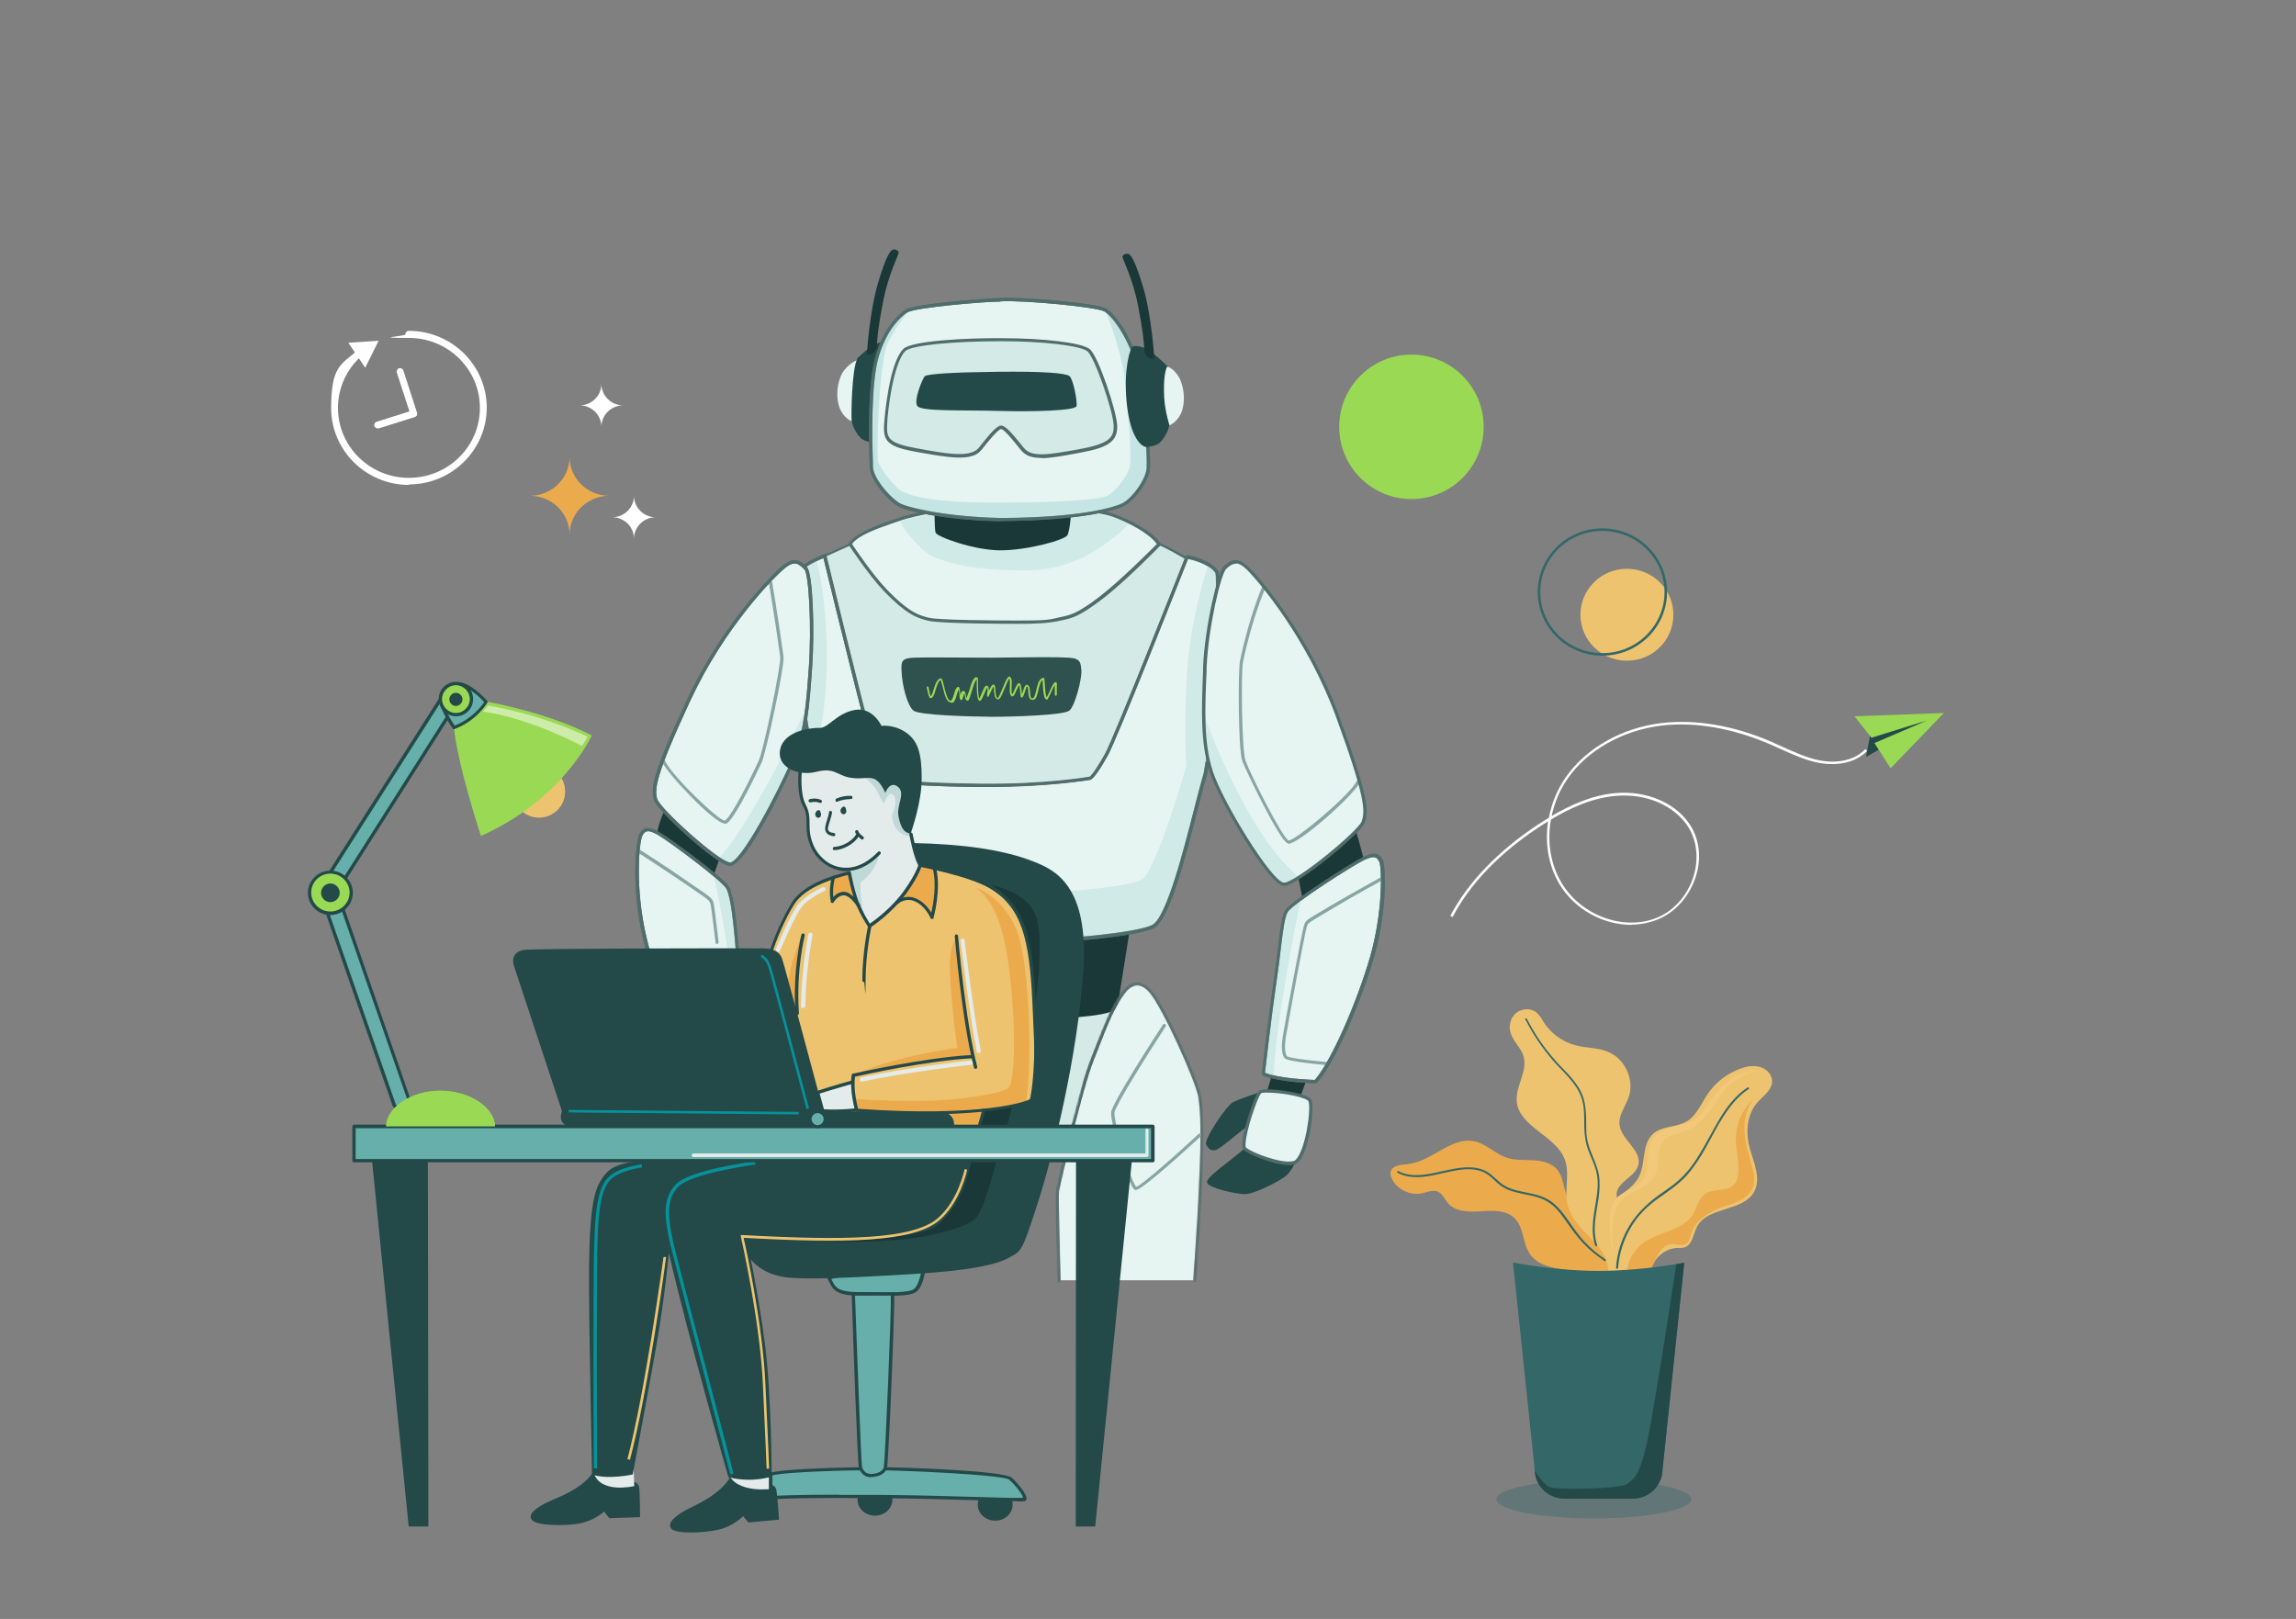 <?xml version="1.0" encoding="UTF-8"?>
<svg xmlns="http://www.w3.org/2000/svg" version="1.1" xmlns:xlink="http://www.w3.org/1999/xlink" viewBox="0 0 909 641">
  <rect x="0" y="0" width="909" height="641" fill="#808080" stroke="none"/>
  <defs>
    <style>
      .cls-1 {
        fill: url(#linear-gradient-2);
      }

      .cls-2 {
        mask: url(#mask-1);
      }

      .cls-3 {
        fill: #1a3837;
      }

      .cls-4 {
        fill: #fff;
      }

      .cls-5 {
        mask: url(#mask);
      }

      .cls-6 {
        fill: #346768;
      }

      .cls-7 {
        fill: #d3eae7;
      }

      .cls-8 {
        opacity: .4;
      }

      .cls-9 {
        fill: #244949;
      }

      .cls-10 {
        fill: none;
      }

      .cls-11 {
        opacity: .3;
      }

      .cls-11, .cls-12 {
        isolation: isolate;
      }

      .cls-13 {
        fill: #a100da;
      }

      .cls-14 {
        opacity: .8;
      }

      .cls-15 {
        fill: #ebab4c;
      }

      .cls-16 {
        clip-path: url(#clippath-1);
      }

      .cls-17 {
        fill: #88a5a3;
      }

      .cls-18 {
        fill: #9ad953;
      }

      .cls-19 {
        clip-path: url(#clippath-3);
      }

      .cls-20 {
        fill: #ffd892;
      }

      .cls-21 {
        fill: #069299;
      }

      .cls-22 {
        opacity: .3;
      }

      .cls-23 {
        fill: #9f16f8;
      }

      .cls-24 {
        fill: #2f5150;
      }

      .cls-25 {
        fill: #506d6c;
      }

      .cls-26 {
        opacity: .6;
      }

      .cls-27 {
        fill: #a800da;
      }

      .cls-28 {
        clip-path: url(#clippath-2);
      }

      .cls-29 {
        fill: #e4ebeb;
      }

      .cls-30 {
        fill: #addbd8;
      }

      .cls-31 {
        fill: #fefefe;
      }

      .cls-32 {
        fill: #66afab;
      }

      .cls-33 {
        opacity: .5;
      }

      .cls-34 {
        fill: url(#linear-gradient);
      }

      .cls-35 {
        clip-path: url(#clippath);
      }

      .cls-36 {
        fill: #edc36f;
      }

      .cls-37 {
        fill: #e6f4f2;
      }

      .cls-12 {
        opacity: .4;
      }
    </style>
    <linearGradient id="linear-gradient" x1="447.2" y1="507.6" x2="447.2" y2="389.5" gradientUnits="userSpaceOnUse">
      <stop offset="0" stop-color="#000"/>
      <stop offset="0" stop-color="#242424"/>
      <stop offset=".2" stop-color="#575757"/>
      <stop offset=".3" stop-color="#848484"/>
      <stop offset=".4" stop-color="#aaa"/>
      <stop offset=".5" stop-color="#c9c9c9"/>
      <stop offset=".6" stop-color="#e0e0e0"/>
      <stop offset=".7" stop-color="#f1f1f1"/>
      <stop offset=".8" stop-color="#fbfbfb"/>
      <stop offset="1" stop-color="#fff"/>
    </linearGradient>
    <mask id="mask" x="418.6" y="389.5" width="57.3" height="118.1" maskUnits="userSpaceOnUse">
      <path class="cls-34" d="M419.2,507.6s-.9-34-.6-36.3c.4-2.3,9.2-40.6,13.6-51.5,4.4-11,7.3-19.8,12.2-26.5,2.9-4,7-5.7,11.1-.9,5.4,6.2,18.4,35.5,19.5,41.6,2,11.3.2,42.6-2,73.6h-53.8Z"/>
    </mask>
    <linearGradient id="linear-gradient-2" x1="447.2" y1="507.7" x2="447.2" y2="388.8" xlink:href="#linear-gradient"/>
    <mask id="mask-1" x="417.9" y="388.8" width="58.6" height="118.9" maskUnits="userSpaceOnUse">
      <path class="cls-1" d="M473.7,507.7h-1.3c2.2-30.1,4.1-62.3,2-73.5-1.1-6.1-14-35.1-19.4-41.3-1.6-1.8-3.2-2.7-4.8-2.7-2.2,0-4.1,2-5.2,3.6-3.9,5.4-6.5,12-9.8,20.4-.7,1.9-1.5,3.9-2.3,5.9-4.4,11-13.2,49.1-13.6,51.4-.3,1.8.3,26.7.6,36.2h-1.3c0-1.4-.9-34.1-.6-36.4.4-2.3,9.2-40.6,13.6-51.7.8-2,1.6-4,2.3-5.9,3.2-8.2,5.9-15.2,9.9-20.7,1.9-2.6,4.1-4,6.2-4.1,2,0,4,1,5.9,3.1,5.5,6.3,18.6,35.7,19.7,42,2.1,11.4.1,43.7-2,73.8Z"/>
    </mask>
    <clipPath id="clippath">
      <rect class="cls-10" x="592.4" y="585.2" width="77.9" height="16.3"/>
    </clipPath>
    <clipPath id="clippath-1">
      <rect class="cls-10" x="592.4" y="586.1" width="77.2" height="15.1"/>
    </clipPath>
    <clipPath id="clippath-2">
      <rect class="cls-10" x="632.4" y="428.2" width="70" height="63" transform="translate(-61.2 104.9) rotate(-8.6)"/>
    </clipPath>
    <clipPath id="clippath-3">
      <rect class="cls-10" x="633.2" y="428.2" width="68.4" height="62.6" transform="translate(-61.2 104.9) rotate(-8.6)"/>
    </clipPath>
  </defs>
  <!-- Generator: Adobe Illustrator 28.7.3, SVG Export Plug-In . SVG Version: 1.2.0 Build 164)  -->
  <g>
    <g id="Layer_1">
      <g>
        <path class="cls-31" d="M645.9,366.2c-11.1,0-22.6-6.1-28.6-16.3-4.3-7.3-5.7-16.1-4.4-24.7-1.1.7-2.2,1.4-3.2,2-11,7.2-26,19.3-34.6,35.9l-.9-.5c6.9-13.2,19-25.8,35-36.3,1.3-.8,2.6-1.7,4-2.5,1.1-5.7,3.3-11.2,6.8-16.2,8-11.4,22.1-19.4,37.7-21.3,13.5-1.6,28.6.9,43.6,7.4,1.4.6,2.8,1.3,4.2,1.9,4.7,2.1,9.6,4.4,14.6,5.4,7.5,1.5,14.4-.1,18.4-4.4l.7.7c-4.3,4.5-11.5,6.2-19.3,4.7-5.2-1-10.1-3.3-14.9-5.4-1.4-.6-2.8-1.3-4.2-1.9-14.9-6.4-29.8-9-43.1-7.4-15.3,1.9-29.2,9.7-37,20.9-3.2,4.6-5.3,9.7-6.4,14.9,7.2-4.2,15.9-8.3,25.5-9.1,12.3-1,23.9,4,29.5,12.9,3.6,5.8,4.4,13.2,2,20.4-2.5,7.7-8.1,14-15.1,16.8-3.3,1.3-6.8,2-10.3,2ZM614,324.6c-1.5,8.6-.2,17.5,4.2,24.9,7.7,13,24.6,19.2,37.7,13.9,6.7-2.7,12.1-8.7,14.5-16.2,2.2-6.9,1.5-14-1.9-19.6-5.4-8.6-16.6-13.5-28.6-12.5-9.8.8-18.7,5.1-25.9,9.4Z"/>
        <path class="cls-9" d="M740.6,289.9l-1.8,9.8,26.1-14.9-24.3,5.2Z"/>
        <path class="cls-18" d="M734.2,283.6l35.4-1.3-21.1,21.9-6.4-10,20.7-8.9-21.9,6.8-6.7-8.5Z"/>
        <g>
          <path class="cls-4" d="M242.4,204.8c4.7,0,8.6-3.8,8.6-8.5,0,4.7,3.9,8.5,8.6,8.5-4.7,0-8.6,3.8-8.6,8.5,0-4.7-3.9-8.5-8.6-8.5Z"/>
          <path class="cls-4" d="M229.5,160.5c4.7,0,8.6-3.8,8.6-8.5,0,4.7,3.9,8.5,8.6,8.5-4.7,0-8.6,3.8-8.6,8.5,0-4.7-3.9-8.5-8.6-8.5Z"/>
          <path class="cls-15" d="M209.8,196.3c8.6,0,15.7-6.9,15.7-15.4,0,8.5,7,15.4,15.7,15.4-8.6,0-15.7,6.9-15.7,15.4,0-8.5-7-15.4-15.7-15.4Z"/>
        </g>
        <path class="cls-36" d="M644.1,261.6c10.2,0,18.4-8.1,18.4-18.2s-8.3-18.2-18.4-18.2-18.4,8.1-18.4,18.2,8.3,18.2,18.4,18.2Z"/>
        <path class="cls-6" d="M634.4,259.6c-14.1,0-25.6-11.3-25.6-25.2s11.5-25.2,25.6-25.2,25.6,11.3,25.6,25.2-11.5,25.2-25.6,25.2ZM634.4,210.2c-13.6,0-24.6,10.9-24.6,24.2s11,24.2,24.6,24.2,24.6-10.9,24.6-24.2-11-24.2-24.6-24.2Z"/>
        <path class="cls-31" d="M144.6,145.6l5.3-10.7-12,.8,6.7,9.9Z"/>
        <g>
          <path class="cls-4" d="M161.9,192c-17,0-30.8-13.7-30.8-30.4s3.9-17.2,10.6-23c.6-.5,1.4-.4,1.9.1.5.6.4,1.4-.1,1.9-6.2,5.3-9.7,12.9-9.7,20.9,0,15.3,12.6,27.7,28.1,27.7s28.1-12.4,28.1-27.7-12.6-27.7-28.1-27.7-1.4-.6-1.4-1.4.6-1.4,1.4-1.4c17,0,30.8,13.7,30.8,30.4s-13.8,30.4-30.8,30.4Z"/>
          <path class="cls-4" d="M149.5,169.6c-.6,0-1.1-.4-1.3-.9-.2-.7.2-1.5.9-1.7l13-4.1-5-15.4c-.2-.7.2-1.5.9-1.7.7-.2,1.5.2,1.7.9l5.4,16.7c.1.3,0,.7,0,1-.2.3-.5.6-.8.7l-14.3,4.5c-.1,0-.3,0-.4,0Z"/>
        </g>
        <g>
          <path class="cls-23" d="M362.9,201.2"/>
          <g>
            <path class="cls-7" d="M440.4,398.5s-8.2-4.5-12-4.5-11.9,4.9-13.3,7.2c-1.4,2.3-5.5,42.1-4,44.9,12,21.9,17.6-15.1,18.6-18.5,4-13.4,12.6-29.8,10.8-29.2Z"/>
            <path class="cls-25" d="M418.3,453.7c-2.5,0-5.1-2.4-7.7-7.2-1.8-3.2,2.8-43.6,4-45.6,1.4-2.4,9.7-7.5,13.9-7.5s10.9,3.8,12.2,4.5c.2,0,.4,0,.5.3.6.7,0,2.1-3.2,9.8-2.4,5.6-5.6,13.2-7.6,20-.1.4-.3,1.3-.5,2.4-2.3,11.1-5.4,22.5-10.9,23.3-.2,0-.4,0-.6,0ZM428.4,394.7c-3.6,0-11.5,4.8-12.7,6.9-1.6,2.8-5.2,42.1-4,44.3,2.6,4.6,4.9,6.8,7,6.5,5.3-.8,8.6-16.4,9.8-22.3.3-1.2.4-2.1.6-2.5,2-6.8,5.3-14.5,7.7-20.1,1.5-3.6,3.1-7.2,3.3-8.4-1-.5-8.2-4.4-11.6-4.4Z"/>
          </g>
          <path class="cls-9" d="M499,432.4s-8.5,2.7-11,4.1c-2.5,1.4-11.4,14.6-10.5,16.6,1,2,2.1,2.7,3.9,2.2,1.8-.5,8-6.1,13.8-10.5,5.9-4.3,5.5-11.6,3.7-12.4Z"/>
          <path class="cls-9" d="M513.5,458.4s-1.6,5.1-4.8,7.5c-3.3,2.4-12.6,7.1-16.1,6.9-3.6-.1-14-2.4-14.7-4.5-.7-2.1,8.2-7.8,15.5-14.1,6.5-5.6,21.3,3,20.2,4.2Z"/>
          <path class="cls-3" d="M535.8,325.4s3.6,12.2,4.8,17.6c1.2,5.4-22.4,82.1-22.4,82.1l-4.6,12.3-10.4-1-2.1-2.5s4.5-15.2,4.8-16.1c.2-1,10.1-60.1,10.1-60.1l-3.6-18.8,23.4-13.4Z"/>
          <path class="cls-3" d="M266.2,314.5s-8.2,14.5-5.7,19.5c9.9,20.1,21.1,15.2,21.1,15.2l6.6-18.6-22-16.1Z"/>
          <rect class="cls-13" x="464.6" y="211.8" width="1" height="13.9" transform="translate(53.2 526.3) rotate(-61.9)"/>
          <g>
            <path class="cls-7" d="M461,294.8c2.9-18.4,12.2-71.3,10.2-72.8-2-1.4-11.3-6.5-12.3-6.5s-48.7-5.3-56.3-5.3c0,0-11.7-.8-30.7,0-19.1.8-35.2,5.3-35.2,5.3l-11.6,5.3s-2.7,41.1-.2,55.8c2.5,14.8,18.2,57.6,16.5,57.1-.7-.2,1.7,11.3,4.8,24.6l103.3-1.6c3.1-15.7,9.4-48.3,11.6-62Z"/>
            <path class="cls-25" d="M345.8,358.9v-.4c-5.7-24.3-5.2-24.7-4.8-25.1h0c0-1.7-3-10.6-5.7-19.2-4.2-13.1-9.5-29.5-10.9-37.5-2.5-14.7.1-55.5.2-55.9v-.3s11.9-5.4,11.9-5.4c.2,0,16.5-4.6,35.4-5.3,18.9-.8,30.7,0,30.8,0h0c5.6,0,32.7,2.9,47.3,4.4,4.9.5,8.7.9,9,.9,1.3,0,11,5.5,12.6,6.6,1.4,1-.3,14.5-7.5,57.8-1,6.1-1.9,11.6-2.5,15.4h0c-2.1,13.5-8.1,44.6-11.6,62v.4c0,0-.5,0-.5,0l-103.7,1.6ZM341.7,334.1c0,1,.7,5.6,4.8,23.7l102.5-1.6c3.4-17.4,9.4-48.2,11.5-61.6h0c.6-3.9,1.5-9.3,2.5-15.4,3.4-20.5,9.1-54.8,7.8-56.9-2.1-1.4-11-6.3-11.9-6.4h0c-.3,0-3-.3-9.1-.9-14.6-1.5-41.7-4.4-47.2-4.4-.1,0-11.9-.8-30.7,0-18.8.8-34.9,5.2-35.1,5.3l-11.3,5.1c-.2,3.8-2.6,41.5-.2,55.4,1.4,8,6.6,24.3,10.9,37.4,5.4,16.7,6.2,19.5,5.6,20.1h0ZM341.2,334.2s0,0,0,0h0ZM341.4,333.2h0s0,0,0,0Z"/>
          </g>
          <path class="cls-3" d="M442.4,398.8c.9-5.7,5.3-33.3,5.3-33.3,0,0,.7-3.4,1.7-8.7l-103.3,1.6c4.3,18.4,9.7,40.5,9.7,40.5,24.6,6.8,85.6,5.6,86.5,0Z"/>
          <g>
            <path class="cls-37" d="M403.1,246.3c7.3,0,12.5-.3,16.7-1.3,4.2-1,6.6-1.1,15.8-8.1,9.2-7,23.3-21.4,23.3-21.4-2.9-4.5-11-8.9-18.2-11.5-7.1-2.6-28.3-4-38.2-3.7h-11.5c-9.8-.2-28.1,2.8-35.2,5.4-7.1,2.6-16.3,5.3-19.2,9.8,0,0,7.6,11.6,13.8,18.1,8.8,9.2,13,10.5,17.2,11.6,4.2,1,28.1,1.2,35.4,1.2"/>
            <path class="cls-25" d="M403.1,247c-1.3,0-30.7,0-35.5-1.2-4.7-1.1-8.9-2.7-17.6-11.7-6.2-6.5-13.8-18.1-13.9-18.2l-.2-.4.2-.4c2.7-4.1,10.2-6.8,16.9-9.1.9-.3,1.8-.6,2.7-.9,7.2-2.6,25.6-5.7,35.4-5.4h11.5c10.3-.3,31.4,1.2,38.4,3.8,6.6,2.4,15.4,6.9,18.5,11.7l.3.4-.4.4c-.1.1-14.2,14.6-23.4,21.5-8.6,6.5-11.4,7.2-15.1,8l-1,.2c-4.5,1.1-10,1.3-16.8,1.3ZM337.4,215.5c1.3,2,8,11.9,13.5,17.7,9.1,9.5,13.2,10.5,16.9,11.4,3.8.9,24.7,1.1,35.2,1.1s12.2-.2,16.5-1.3l1-.2c3.6-.8,6.2-1.4,14.6-7.8,8.3-6.3,20.6-18.7,22.9-21-3.2-4.4-11.4-8.6-17.5-10.8-6.9-2.5-27.7-3.9-37.9-3.7h-11.6c-9.7-.2-27.9,2.8-35,5.4-.9.3-1.8.6-2.7.9-6.3,2.2-13.4,4.7-16,8.2Z"/>
          </g>
          <g class="cls-8">
            <path class="cls-30" d="M426.8,221.6c10-4.5,17.4-11.4,20-14.1-2.2-1.1-4.4-2-6.6-2.7-7-2.5-27.8-3.8-37.5-3.6h-11.3c-9.7-.2-27.6,2.7-34.6,5.2-.1,0-.3,0-.4.1,1.9,3.9,6.4,8.9,9.5,11.6,4,3.5,15,6.5,26.1,7.2,10.5.6,22.1,1.9,34.7-3.8Z"/>
          </g>
          <g>
            <path class="cls-37" d="M520.8,428.3s-14.3-.3-20.6-3c0,0,2.3-20.1,4.5-36.1,2.3-16,2.6-25.1,4.6-28.3,2-3.3,26.4-18.9,30.8-20.9,4.4-2.1,5.6-1,6.7,1.2,1,2.2,1.9,20.6-4.6,41.1-6.5,20.5-16.3,40.9-21.4,46.1Z"/>
            <path class="cls-25" d="M521.1,428.9h-.3c-.6,0-14.5-.3-20.8-3.1l-.4-.2v-.5c0-.2,2.3-20.3,4.6-36.1.8-5.3,1.3-10,1.8-13.7.9-7.8,1.5-12.5,2.9-14.9,2-3.4,26.6-19.1,31.1-21.2,4.7-2.2,6.3-1.1,7.5,1.5,1,2.1,2.1,20.7-4.5,41.6-6.2,19.5-16,40.7-21.6,46.3l-.2.2ZM500.9,424.8c5.8,2.3,17.6,2.7,19.6,2.8,4.9-5.2,14.4-24.6,21-45.6,6.4-20.2,5.5-38.7,4.6-40.7-.9-1.8-1.7-2.8-5.8-.9-4.7,2.2-28.7,17.6-30.5,20.7-1.2,2.1-1.8,7-2.7,14.3-.4,3.7-1,8.4-1.8,13.8-2.1,14.4-4.1,32.4-4.5,35.6Z"/>
          </g>
          <g class="cls-8">
            <path class="cls-30" d="M509.3,360.8c-2,3.3-2.3,12.3-4.6,28.3-2.3,16-4.5,36.1-4.5,36.1,1.1.5,2.5.9,4,1.2.8-21.2,9-61.8,10.8-70.5-3,2.2-5.1,4-5.7,4.8Z"/>
          </g>
          <g>
            <path class="cls-37" d="M273.6,419.3s14.3.7,20.7-1.6c0,0-.9-20.2-2.1-36.3-1.2-16.1-2.4-26.4-4.1-29.8-1.7-3.4-23.5-19.4-27.7-21.8-4.3-2.4-5.6-1.4-6.7.7-1.2,2.1-3.3,20.4,1.7,41.3,5,20.9,13.4,41.9,18.2,47.4Z"/>
            <path class="cls-25" d="M278.5,420.1c-2.8,0-4.8,0-5-.1h-.3s-.2-.2-.2-.2c-5.1-6-13.5-27.8-18.3-47.7-5.1-21.3-2.8-39.8-1.6-41.8,1.4-2.5,3.1-3.5,7.6-1,4.3,2.4,26.1,18.4,28,22,1.6,3.2,2.9,11.9,4.2,30.1,1.2,15.9,2,36.1,2.1,36.3v.5s-.4.2-.4.2c-4.1,1.5-11.2,1.8-16,1.8ZM273.9,418.7c2,0,13.8.5,19.8-1.4-.1-3.2-1-21.3-2-35.8-1.3-17.7-2.5-26.5-4.1-29.6-1.5-3-22.8-18.9-27.4-21.5-4-2.2-4.9-1.3-5.9.5-1.1,1.9-3.2,20.3,1.8,40.9,5.2,21.5,13.3,41.4,17.9,47Z"/>
          </g>
          <g class="cls-8">
            <path class="cls-30" d="M292.3,381.4c-1.2-16.1-2.4-26.4-4.1-29.8-.5-1-2.7-3.1-5.7-5.5,1.5,6.9,5.1,23.9,6.6,38.3.6,6.1,2.1,6.2,3.6,3.6-.1-2.2-.3-4.4-.4-6.5Z"/>
          </g>
          <path class="cls-3" d="M423.6,201c.9.2,0,9.1-1,10.9-1,1.9-15.9,6-26.5,6-10.5,0-25.2-5.4-25.7-7s-.4-10.7-.4-10.7c0,0,31.6-3.2,53.5.8Z"/>
          <path class="cls-37" d="M339.3,142.8c-.2-.4-4.8,2-6.5,6.3-1.7,4.2-1.8,9.7,0,13.3,1.7,3.4,4.4,4.4,4.4,4.4,0,0,1.8-5.5,2.1-11.2.3-6.8,1-10.8,0-12.8Z"/>
          <path class="cls-9" d="M339.3,142s5.1-5.1,7.8-6c1.3-.5,3.9-1,4.7-.4.8.6,3.5,8.6,2.3,21.5-1.5,16.3-6.9,18.2-7.8,18.2-.9,0-4.1-.5-5.5-1.8-.8-.8-3-3.5-3.6-6.7-.3-1.6,0-20.7,2.2-24.7Z"/>
          <g>
            <path class="cls-37" d="M396.3,205.7c-24.9-.6-38.6-4.8-39.7-5.5-4-1.7-11.5-10.3-11.6-15.4-.2-7.5-1.1-33.2,2.5-44.5,3.4-10.8,8.7-15.3,11.3-17.1,3.2-2.2,32-4.5,37.5-4.5,7.8-.5,38.2,2,41.4,4.2,2.6,1.8,7,6.8,11.3,17.3,3.9,9.7,5.8,37.4,5.7,44.9-.1,5.1-6.3,13.2-10.3,15-3.6,1.6-16.3,5.6-48.1,5.7Z"/>
            <path class="cls-25" d="M396.3,206.4h0c-24.1-.5-38.3-4.5-40-5.6-4.2-1.9-11.8-10.6-12-16v-1.4c-.3-8.9-.9-32.5,2.6-43.3,3.4-10.7,8.7-15.5,11.6-17.5,3.5-2.3,32.8-4.6,37.8-4.6,7.3-.5,38.2,1.9,41.8,4.3,1.4.9,6.4,5,11.5,17.6,4.1,10,5.9,38.1,5.7,45.1-.1,5.3-6.4,13.6-10.7,15.5-3,1.3-15.3,5.6-48.4,5.8h0ZM396.1,119.4c-6.7,0-34,2.4-36.9,4.3-2.7,1.8-7.8,6.4-11.1,16.8-3.4,10.6-2.8,34.1-2.5,42.9v1.4c.1,4.7,7.5,13.1,11.3,14.8h.1c.7.5,13.9,4.9,39.3,5.5,32.8-.2,44.9-4.4,47.8-5.7,3.8-1.7,9.8-9.7,9.9-14.4.2-7-1.6-34.7-5.6-44.6-4.9-12.2-9.7-16.1-11-17-2.9-1.9-32.6-4.6-41-4.1,0,0-.2,0-.3,0Z"/>
          </g>
          <g class="cls-26">
            <path class="cls-30" d="M437.8,122.9c-.1,0-.3-.2-.5-.3.3.2.5.3.5.3Z"/>
            <path class="cls-30" d="M449,140.2c-4.2-10.5-8.6-15.5-11.3-17.3,0,0,5.9,14.9,7.4,25.8,1.5,10.9,3.1,32.3,2.2,36.1-.9,3.8-5.9,10.2-9.1,11.6-3.1,1.3-15.7,2.6-43.1,2.6s-33.8-2.7-37.3-4.1-9.6-9.8-10.2-12.3c-.6-2.5.2-40,4.1-47.3,3.9-7.2,8.3-12.6,8.3-12.6,0,0,0,0,.2-.1-.7.2-1.2.4-1.5.6-2.6,1.8-7.9,6.3-11.3,17.1-3.6,11.3-2.7,37-2.5,44.5.1,5.1,7.7,13.7,11.6,15.4,1.1.7,14.8,5,39.7,5.5,31.8-.2,44.5-4.1,48.1-5.7,4-1.7,10.1-9.9,10.3-15,.2-7.5-1.7-35.2-5.7-44.9Z"/>
          </g>
          <path class="cls-25" d="M396.3,206.4h0c-24.1-.5-38.3-4.5-40-5.6-4.2-1.9-11.8-10.6-12-16v-1.4c-.3-8.9-.9-32.5,2.6-43.3,3.4-10.7,8.7-15.5,11.6-17.5,3.5-2.3,32.8-4.6,37.8-4.6,7.3-.5,38.2,1.9,41.8,4.3,1.4.9,6.4,5,11.5,17.6,4.1,10,5.9,38.1,5.7,45.1-.1,5.3-6.4,13.6-10.7,15.5-3,1.3-15.3,5.6-48.4,5.8h0ZM396.1,119.4c-6.7,0-34,2.4-36.9,4.3-2.7,1.8-7.8,6.4-11.1,16.8-3.4,10.6-2.8,34.1-2.5,42.9v1.4c.1,4.7,7.5,13.1,11.3,14.8h.1c.7.5,13.9,4.9,39.3,5.5,32.8-.2,44.9-4.4,47.8-5.7,3.8-1.7,9.8-9.7,9.9-14.4.2-7-1.6-34.7-5.6-44.6-4.9-12.2-9.7-16.1-11-17-2.9-1.9-32.6-4.6-41-4.1,0,0-.2,0-.3,0Z"/>
          <path class="cls-9" d="M462.5,145.3s-6.7-6.7-9.5-7.6c-1.3-.5-3.9-1-4.7-.4-.8.6-3.5,8.6-2.3,21.5,1.5,16.3,6.9,18.2,7.8,18.2.9,0,4.1-.5,5.5-1.8.8-.8,3-3.5,3.6-6.7.3-1.6.7-19.2-.5-23.1Z"/>
          <path class="cls-37" d="M462.1,145.3c.2-.4,3.6,1.2,5.3,5.4,1.7,4.2,1.8,9.7,0,13.3-1.7,3.4-4.4,4.4-4.4,4.4,0,0-1.8-5.5-2.1-11.2-.3-6.8.3-10,1.1-12Z"/>
          <path class="cls-3" d="M456.9,141.9c.2,0-1-17-4.3-28.1-3.3-11.1-5-13.1-6-13.3-.9-.2-2.2.4-2.2,1.2s4.1,8.8,6.1,19c2,10.2,2.4,14.7,2.6,18.5,0,0,1,3.4,3.7,2.8Z"/>
          <path class="cls-3" d="M343.3,140.2c-.2,0,1-17,4.3-28.1,3.3-11.1,5-13.1,6-13.3.9-.2,2.2.4,2.2,1.2s-4.1,8.8-6.1,19c-2,10.2-2.4,14.7-2.6,18.5,0,0-1,3.4-3.7,2.8Z"/>
          <g>
            <path class="cls-7" d="M396.3,169.2c-1.7-.2-6.4,6.1-8.5,8.7-3.4,4.2-12.9,2.6-25.1.4-11.1-2-12.4-4.1-12.2-9.8.2-5.7,2.4-24.8,7.4-29.8,2.7-2.8,21.8-4.2,38.4-4.1,16.8,0,31.2,1.7,34.4,4,3.2,2.3,10.5,24.2,10.7,29.9.2,5.7-2.9,8.1-13.9,10.1-12.2,2.2-19.2,3.6-22.6-.6-2.1-2.6-6.8-8.9-8.5-8.7Z"/>
            <path class="cls-25" d="M412.2,181.3c-3.6,0-6.1-.8-7.9-3-.3-.3-.6-.7-.9-1.1-1.5-1.8-5.9-7.4-7-7.3,0,0,0,0-.1,0-1.1,0-5.6,5.5-7,7.3-.3.4-.6.8-.9,1.1-3.7,4.6-13.4,2.8-25.7.6-11.3-2-13-4.3-12.7-10.5.2-3.9,2.1-24.7,7.6-30.2,3.2-3.3,25-4.4,38.9-4.3,16.8,0,31.4,1.8,34.8,4.2,3.5,2.6,10.8,24.8,11,30.4.2,6.1-3.3,8.7-14.5,10.7l-1,.2c-6,1.1-10.7,2-14.4,2ZM396.4,168.5c1.6,0,4.1,2.8,8.1,7.8.3.4.6.8.9,1.1,3.1,3.8,9.8,2.6,21.1.6l1-.2c11.7-2.1,13.6-4.6,13.4-9.4-.2-5.7-7.6-27.3-10.5-29.4-3.1-2.2-17.7-3.9-34-3.9-19,0-35.7,1.6-38,3.9-4.7,4.8-7,23.5-7.2,29.4-.2,5.2.7,7.1,11.7,9.1,11.4,2.1,21.2,3.9,24.5-.1.3-.3.6-.7.9-1.1,4-5.1,6.6-7.9,8.1-7.8,0,0,0,0,0,0Z"/>
          </g>
          <path class="cls-9" d="M366.2,148.9c1.6-.9,11.4-1.5,29-1.7,17.6-.2,26.7.5,28.2,1.7s3.2,10.1,2.8,11.9-17.1,2.3-30.8,1.9-30.5.3-32.2-1.9,2.3-11.5,3-11.9Z"/>
          <g>
            <path class="cls-37" d="M499,432.4c1.9-1.2,18.4.7,19.7,3.4,1.3,2.7-.9,19.6-5.1,23.9-3.1,3.2-19.2-3-20.8-5.2-1.6-2.2,4.4-21,6.2-22.2Z"/>
            <path class="cls-25" d="M510.4,461.3c-.3,0-.7,0-1,0-5.7-.4-15.7-4.3-17.2-6.3-.3-.5-.7-1.5,0-5.2,1.1-5.8,4.7-16.8,6.4-18h0c1.7-1.1,11.3-.1,16.4,1.4,3.2.9,3.9,1.8,4.2,2.3,1.4,3-.8,20.1-5.2,24.7-.7.7-1.9,1.1-3.6,1.1ZM499.3,432.9c-1,.7-4.7,10.8-5.9,17.5-.5,3.1-.2,3.7-.2,3.8,1,1.4,10.3,5.3,16.2,5.7,1.8.1,3.1-.1,3.6-.7,4-4.1,6.2-20.6,5-23.2,0-.1-.5-.8-3.4-1.6-5.5-1.6-14.3-2.2-15.4-1.5Z"/>
          </g>
          <path class="cls-24" d="M392.5,260.4c-16.3,0-25.9-.2-30.7,0-4.8.2-5,1.5-4.9,4.8.2,6.6,2.5,14.5,4.8,16.2,2.3,1.7,20.5,2.3,30.8,2.4,10.2,0,28.5-.7,30.8-2.4,2.3-1.7,5.2-13,4.8-16.2-.3-2.6-.1-4.5-4.9-4.8s-14.4-.2-30.7,0Z"/>
          <path class="cls-18" d="M376.3,278c-.1,0-.2,0-.3,0-1.3-.3-2-2.7-2.8-6.1-.3-1-.6-2.3-.8-2.7-.9.5-1.5,2.4-2,4-.5,1.7-.9,3-1.8,3.2,0,0-.3,0-.4,0-.1-.1-.6-.4-1.3-4.2,0-.2,0-.4.3-.4.2,0,.4.1.4.3.3,1.9.7,3.2.9,3.6.4-.3.8-1.6,1.1-2.6.6-1.9,1.2-4,2.6-4.5.1,0,.3,0,.4,0,.4.2.7,1,1.2,3.3.5,2,1.3,5.3,2.3,5.5.7.2,1.1-1,1.6-2.6.4-1.3.7-2.5,1.5-2.8.1,0,.3,0,.4,0,.2.2.4.5.6,3.3.3-1,.5-1.6,1-1.7.2,0,.4,0,.6.1.4.3.5,1,.6,1.7,0,.4.1.9.2,1.1.2-.4.6-1.7,1-2.7,1.1-3.7,1.9-6,3.2-5.6.4.1.4.5.4,2.5,0,1.8,0,4.4.5,5.9.3-.5.8-1.6,1.1-2.4.9-2.1,1.2-2.6,1.6-2.7.3,0,.5,0,.7.2.3.3.4,1,.4,1.8,1.1-2.4,1.5-2.5,1.9-2.4.6.1.6.9.7,2.1,0,1.2.2,3.1.9,3.2.4-.2,1.4-2.6,2.1-4.3,1.2-3,1.8-4.1,2.4-4.2.2,0,.4,0,.5.2.7.8.6,2.4.5,3.9,0,1.2-.1,2.5.2,3,.2-.3.6-1.2.9-1.8.9-2,1.4-2.9,2-2.7.5.2.7,1.2,1,4.4.1-.4.3-.8.4-1.2.4-1.4.7-2.2,1.2-2.5.2,0,.4-.1.6,0,.8.3.9,1.5,1,2.8,0,1,.2,2.2.6,2.5,0,0,.2.1.4,0,.8-.2,1.1-1.8,1.5-3.4.5-2.1,1-4.4,2.7-4.7.1,0,.2,0,.3,0,.2.1.2.3.3,1.8.2,3.3.4,5.3.8,5.9.2-.4.5-1,.8-1.6,1.7-3.8,2.2-4.5,2.8-4.4.5.1.5.8.4,1.5,0,.9,0,1.9,0,2.8v.7c0,.2-.2.4-.4.4s-.4-.2-.4-.4v-.7c0-.9,0-1.9,0-2.9,0-.1,0-.2,0-.3-.5.8-1.3,2.5-1.8,3.6-1,2.2-1.1,2.3-1.5,2.2-1-.3-1.3-2.6-1.5-6.8,0-.4,0-.7,0-1-.9.6-1.3,2.4-1.7,4-.4,1.9-.8,3.7-2,3.9-.4,0-.8,0-1.1-.2-.7-.5-.8-1.8-.9-3,0-.9-.2-2-.5-2.2-.2.1-.6,1.4-.8,2.1-.4,1.3-.7,2.2-1.2,2.4-.1,0-.2,0-.3,0q-.2-.1-.3-1.1c0-.8-.3-3.2-.5-3.9-.3.4-.8,1.5-1.1,2.2-.7,1.6-1,2.1-1.4,2.3,0,0-.3,0-.4,0-1-.5-.9-2.2-.8-3.9,0-1.2.1-2.6-.2-3.2-.4.5-1.2,2.3-1.7,3.6-1.4,3.5-2.1,4.9-2.9,4.7-1.3-.2-1.4-2.3-1.5-3.9,0-.4,0-.9-.1-1.2-.3.3-.8,1.3-1.9,3.7,0,.1-.2.5-.5.4-.3-.1-.3-.4-.2-1.1.3-1.8.2-2.4,0-2.6-.2.3-.7,1.4-1,2.2-1.1,2.5-1.4,3.1-1.9,3.1h0c-.2,0-.4-.1-.5-.3-.7-1.5-.7-4.4-.7-6.5,0-.7,0-1.4,0-1.7-.7.3-1.7,3.6-2.1,5.1-.8,2.7-1.1,3.5-1.7,3.3-.7-.2-.8-1.1-.9-1.8,0-.4-.1-.9-.2-1.1-.2.3-.4,1-.5,1.4-.2.9-.4,1.3-.8,1.3-.4,0-.5-.5-.6-1.2,0,0,0-.2,0-.3-.1-1.5-.2-2.3-.3-2.7-.3.4-.6,1.3-.8,2.1-.4,1.5-.9,3.2-2.1,3.2Z"/>
          <g>
            <path class="cls-37" d="M326.4,220.1s-7.7,2.7-11.2,7c-1.6,1.9,2.2,57.4,5.5,66.2,3.3,8.8,26.6,71.3,35.2,75.2,3.1,1.4,7.6,2.3,12.3,2.7.3.1.7.2,1.1.3,6.5.7,23.1,1.7,36.9,1.2,0,0,0,0,0,0,14.5,0,44-2.8,50.3-5.9,8-4,17.3-50,20.4-59,3.1-9,6.2-79.3,4.8-81.3-3.2-4.4-11.6-5.9-11.6-5.9v-.5s-28.3,72.1-32.1,78.8c-5.2,9.3-6.5,9.3-6.5,9.3,0,0-16.9,3-42.4,2.8-25.4-.2-38.2-1.4-40.1-3.3s-22.6-87.6-22.6-87.6Z"/>
            <path class="cls-25" d="M398.1,373.5c-12.2,0-24.2-.8-28.9-1.3-.4,0-.8-.1-1.2-.3-3.6-.3-8.7-1.1-12.4-2.7-8-3.6-27.5-54-35.5-75.5-3-8-7.5-64.2-5.4-66.9,3.5-4.4,11.2-7.1,11.5-7.2l.7-.2.2.7c8.2,33.9,20.9,85.2,22.4,87.3.8.8,6.3,2.8,39.6,3.1,24.4.2,41.2-2.6,42.2-2.8.2-.1,1.7-1.2,6.1-9,3.7-6.6,31.8-78,32.1-78.7h.7c0,.1,0,0,0,0,.4,0,8.7,1.6,12,6.2,1.3,1.8-.5,36.9-.6,38.4-.9,17.9-2.5,38.8-4.1,43.5-.8,2.3-1.9,6.9-3.4,12.7-4.4,17.3-11,43.5-17.3,46.7-6.4,3.2-35.5,6-50.1,6s-.3,0-.4,0h0c-2.7,0-5.4.1-8.1.1ZM326,221c-1.9.8-7.5,3.1-10.2,6.5-1.1,2.4,2,56.1,5.6,65.6,16.6,44.5,29.6,72.4,34.8,74.8,2.8,1.3,7,2.2,12.1,2.6h.2c.3.2.6.3.9.3,5.7.6,22.3,1.7,36.8,1.2h0c14.3,0,43.8-2.7,50-5.8,5.7-2.9,12.5-29.8,16.6-45.8,1.5-5.8,2.7-10.5,3.4-12.8,2.9-8.5,6.2-77.5,4.9-80.8-2.6-3.6-9.2-5.2-10.8-5.5-3.5,8.8-28.2,71.6-31.8,77.9-2.4,4.3-5.5,9.3-6.9,9.6h0c-.2,0-17.3,3-42.5,2.8-37.4-.3-39.8-2.7-40.5-3.5-1.9-1.9-18.7-71.3-22.6-87.2Z"/>
          </g>
          <g class="cls-8">
            <path class="cls-30" d="M481.7,226.5c-.8-1.2-2-2.1-3.3-2.9,0,0-7.4,20.9-8.6,45.6-1.2,24.8,0,33.8,0,33.8,0,0-12,41.9-17.7,45.2s-32.8,4.9-32.8,4.9l3,18.9c14.1-1,29.9-3,34.2-5.3,8-4,17.3-50,20.4-59,3.1-9,6.2-79.3,4.8-81.3Z"/>
          </g>
          <g class="cls-8">
            <path class="cls-30" d="M323.2,222.1c-1.5.5-4.9,1.2-8,5-1.6,1.9,2.2,57.4,5.5,66.2.3.9.9,2.5,1.7,4.5.7-1.8,1.3-3.7,1.8-5.7,4.6-19.8,3.9-51.8-.9-70Z"/>
          </g>
          <g>
            <path class="cls-37" d="M319,225.1c-2.9-3.1-4.9-3.6-8.6-.7-3.7,2.9-23.7,22.6-37.8,52.9-14.1,30.3-14.1,35.1-13,39.2,1.1,4.1,24.1,24.8,29.3,25.6,5.2.8,21.1-31.1,25.7-42.1,4.5-11,5.2-20,6.4-35.4,1.1-15.4.2-37.4-1.8-39.6Z"/>
            <path class="cls-25" d="M289,342.8c0,0-.2,0-.3,0-5.7-.9-28.6-21.9-29.8-26.1-1.2-4.4-1-9.5,13.1-39.6,13.9-29.9,33.8-49.8,38-53.2,3.8-3,6.2-2.8,9.5.7h0c2.3,2.5,3.1,25.1,2,40.1-1.1,15.2-1.7,24.3-6.4,35.6-2.1,5.1-19.4,42.5-26.1,42.5ZM314.6,223.1c-1.1,0-2.3.6-3.8,1.8-4.1,3.3-23.8,23-37.6,52.7-13.8,29.7-14.1,34.8-13,38.8,1,3.6,23.7,24.3,28.7,25.1,4.1.6,19-27.4,25-41.7,4.6-11.1,5.2-20.1,6.3-35.2,1.2-16.4,0-37.3-1.7-39.1h0c-1.5-1.6-2.7-2.4-3.9-2.4Z"/>
          </g>
          <g class="cls-8">
            <path class="cls-30" d="M314.5,300c2.8-6.7,4.1-12.6,5-19.8-6.4,12.8-22.7,46.1-34.9,59.7,1.8,1.2,3.3,2,4.2,2.1,5.2.8,21.1-31.1,25.7-42.1Z"/>
          </g>
          <g class="cls-5">
            <path class="cls-37" d="M474.4,434.1c-1.1-6.1-14-35.1-19.4-41.3-1.6-1.8-3.2-2.7-4.8-2.7-2.2,0-4.1,2-5.2,3.6-3.9,5.4-6.5,12-9.8,20.4-.7,1.9-1.5,3.9-2.3,5.9-4.4,11-13.2,49.1-13.6,51.4-.3,1.8.3,25.6.6,35.5h52.5c2.1-29.8,4-61.6,2-72.8Z"/>
          </g>
          <g class="cls-2">
            <path class="cls-25" d="M473.7,507.7h-1.3c2.2-30.1,4.1-62.3,2-73.5-1.1-6.1-14-35.1-19.4-41.3-1.6-1.8-3.2-2.7-4.8-2.7-2.2,0-4.1,2-5.2,3.6-3.9,5.4-6.5,12-9.8,20.4-.7,1.9-1.5,3.9-2.3,5.9-4.4,11-13.2,49.1-13.6,51.4-.3,1.8.3,26.7.6,36.2h-1.3c0-1.4-.9-34.1-.6-36.4.4-2.3,9.2-40.6,13.6-51.7.8-2,1.6-4,2.3-5.9,3.2-8.2,5.9-15.2,9.9-20.7,1.9-2.6,4.1-4,6.2-4.1,2,0,4,1,5.9,3.1,5.5,6.3,18.6,35.7,19.7,42,2.1,11.4.1,43.7-2,73.8Z"/>
          </g>
          <path class="cls-17" d="M449.9,471.3c-.3,0-.6-.2-1-.5-2.9-3-9.3-26.7-9-30.3.2-3.6,18.4-31.6,20.5-34.8.2-.3.6-.4.9-.2.3.2.4.6.2.9-8.1,12.4-20.1,31.7-20.3,34.2-.2,3.5,6.5,27.9,8.7,29.3,1.8-.5,14-11,24.6-20.9.3-.2.7-.2.9,0,.2.3.2.7,0,.9-5.4,5-23.1,21.1-25.5,21.2,0,0,0,0,0,0ZM450,470h0,0Z"/>
          <path class="cls-37" d="M485,224.9c3.1-3.1,5.5-3.1,9,.2,3.5,3.3,23.6,25.8,35.6,58.5,12,32.7,11.7,37.7,10.3,41.9-1.4,4.2-26,24.2-31.3,24.7-5.2.5-25.3-33-29-44.7-3.8-11.8-2.7-26.6-2.5-42.8.2-16.2,5.7-35.7,7.9-37.8Z"/>
          <g class="cls-8">
            <path class="cls-30" d="M477.1,284.4c0,7.7.5,14.9,2.5,21.1,3.8,11.8,23.8,45.2,29,44.7,1.2-.1,3.3-1.2,5.9-2.8-17.6-13.7-32.4-49.7-37.4-63Z"/>
          </g>
          <g>
            <path class="cls-17" d="M525.1,421.7s0,0,0,0c-6.8-.6-15.1-1.6-16.4-2.6-.2-.2-2-2-.8-8.9,1.1-6.7,7.7-42,8.4-43.9.7-1.9.9-2,7.2-5.7l3-1.8c9-5.3,20.7-11.7,20.8-11.8.3-.2.7,0,.9.3.2.3,0,.7-.3.9-.1,0-11.8,6.4-20.8,11.8l-3,1.8c-6.1,3.6-6.2,3.6-6.7,5-.7,1.8-7.1,36.5-8.3,43.7-1,6.1.4,7.7.4,7.7.6.5,5.7,1.4,15.7,2.3.4,0,.6.3.6.7,0,.3-.3.6-.6.6Z"/>
            <path class="cls-17" d="M283.9,373.8c-.3,0-.6-.2-.6-.6-1.5-12.7-1.9-14.8-2-15.2-.4-1.4-.4-1.5-6.3-5.5l-2.9-2c-8.6-5.9-19.8-13.1-19.9-13.2-.3-.2-.4-.6-.2-.9s.6-.4.9-.2c.1,0,11.3,7.2,19.9,13.2l2.9,2c6,4.1,6.3,4.3,6.8,6.2.2.8.9,5.9,2,15.4,0,.4-.2.7-.6.7,0,0,0,0,0,0Z"/>
            <path class="cls-17" d="M287,326.1c-4.2,0-23.1-20.1-24.9-24.5-.1-.3,0-.7.4-.8.3-.1.7,0,.8.4,2.3,5.6,21.1,23.7,23.6,23.7,0,0,0,0,0,0,1.6-.4,7-9.9,13.4-23.5,2-4.2,9-38.2,8.6-41.3-2.4-17.3-4.5-29.2-4.5-29.3,0-.4.2-.7.5-.8.3,0,.7.2.8.5,0,.1,2.1,12.1,4.5,29.4.5,3.8-6.9,38.2-8.7,42.1-4.1,8.7-11.4,23.4-14.2,24.2,0,0-.2,0-.3,0Z"/>
            <path class="cls-17" d="M510.1,333.9c-.1,0-.2,0-.3,0-3.3-1.1-16.6-29-17.9-32.4-1.8-4.8-1.7-36.5-1-39.7,3.7-18,8.9-29.6,8.9-29.7.1-.3.5-.5.9-.3.3.1.5.5.3.9,0,.1-5.2,11.6-8.9,29.5-.8,3.8-.5,34.9,1,39,1.9,5.3,14.7,30.8,17.1,31.6,0,0,0,0,0,0,2.7,0,24.3-18,26.9-23.5.2-.3.5-.5.9-.3.3.2.5.5.3.9-2.4,5-23.9,24.2-28.3,24.2Z"/>
          </g>
          <g>
            <path class="cls-25" d="M391.6,311.6c-.8,0-1.7,0-2.5,0-37.4-.3-39.8-2.7-40.5-3.5-1.9-1.9-18.7-71.3-22.6-87.2-1.3.5-4.4,1.8-7,3.7l-.7-1.1c3.6-2.5,7.8-4,8-4.1l.7-.2.2.7c8.2,33.9,20.9,85.2,22.4,87.3.8.8,6.3,2.8,39.6,3.1,24.4.2,41.2-2.6,42.2-2.8.2-.1,1.7-1.2,6.1-9,3.7-6.6,31.8-78,32.1-78.7h.7c0,.1,0,0,0,0,.4,0,8.7,1.6,12,6.2.2.3.5.6.5,6.3h-1.3c0-4.7-.2-5.4-.3-5.6-2.6-3.6-9.2-5.2-10.8-5.5-3.5,8.8-28.2,71.6-31.8,77.9-2.4,4.3-5.5,9.3-6.9,9.6h0c-.2,0-16.2,2.8-40,2.8Z"/>
            <path class="cls-25" d="M398.1,373.5c-12.2,0-24.2-.8-28.9-1.3-.4,0-.8-.1-1.2-.3-3.6-.3-8.7-1.1-12.4-2.7-8-3.6-27.5-54-35.5-75.5-.6-1.6-1.2-4.7-1.9-9.2l1.3-.2c.6,4.4,1.2,7.4,1.8,8.9,16.6,44.5,29.6,72.4,34.8,74.8,2.8,1.3,7,2.2,12.1,2.6h.2c.3.2.6.3.9.3,5.7.6,22.3,1.7,36.8,1.2h0c14.3,0,43.8-2.7,50-5.8,5.7-2.9,12.5-29.8,16.6-45.8,1.5-5.8,2.7-10.5,3.4-12.8.4-1.1.8-3.2,1.2-6.2l1.3.2c-.4,3.1-.8,5.3-1.2,6.4-.8,2.3-1.9,6.9-3.4,12.7-4.4,17.3-11,43.5-17.3,46.7-6.4,3.2-35.5,6-50.1,6s-.3,0-.4,0h0c-2.7,0-5.4.1-8.1.1Z"/>
            <path class="cls-25" d="M508.5,350.8c-6.2,0-26-34.1-29.6-45.2-3.7-11.5-3.2-24.7-2.6-39.9v-1.5c.7-16.1,5.8-37.6,8.1-39.9,3.4-3.4,6.2-3.4,9.9.2,4.6,4.4,24.2,27.2,35.8,58.8,11.9,32.5,11.8,37.8,10.3,42.3-1.5,4.3-26.1,24.6-31.8,25.2,0,0-.1,0-.2,0ZM489.3,223.2c-1.2,0-2.5.7-3.9,2.1-2,2-7,22.7-7.7,39v1.5c-.7,15.1-1.2,28.1,2.4,39.4,3.9,12.3,23.6,44.3,28.3,44.3,0,0,0,0,0,0,5.2-.5,29.4-20.6,30.7-24.3,1.4-4.1,1.5-9.5-10.2-41.5-11.5-31.3-30.9-53.9-35.4-58.3-1.6-1.5-2.9-2.3-4.2-2.3Z"/>
            <path class="cls-25" d="M521.1,428.9h-.3c-.6,0-14.5-.3-20.8-3.1l-.4-.2v-.5c0-.2,2.3-20.3,4.6-36.1.8-5.3,1.3-10,1.8-13.7.9-7.8,1.5-12.5,2.9-14.9,2-3.4,26.6-19.1,31.1-21.2,4.7-2.2,6.3-1.1,7.5,1.5,1,2.1,2.1,20.7-4.5,41.6-6.2,19.5-16,40.7-21.6,46.3l-.2.2ZM500.9,424.8c5.8,2.3,17.6,2.7,19.6,2.8,4.9-5.2,14.4-24.6,21-45.6,6.4-20.2,5.5-38.7,4.6-40.7-.9-1.8-1.7-2.8-5.8-.9-4.7,2.2-28.7,17.6-30.5,20.7-1.2,2.1-1.8,7-2.7,14.3-.4,3.7-1,8.4-1.8,13.8-2.1,14.4-4.1,32.4-4.5,35.6Z"/>
            <path class="cls-25" d="M289,342.8c0,0-.2,0-.3,0-5.7-.9-28.6-21.9-29.8-26.1-1.2-4.4-1-9.5,13.1-39.6,13.9-29.9,33.8-49.8,38-53.2,3.8-3,6.2-2.8,9.5.7h0c2.3,2.5,3.1,25.1,2,40.1-1.1,15.2-1.7,24.3-6.4,35.6-2.1,5.1-19.4,42.5-26.1,42.5ZM314.6,223.1c-1.1,0-2.3.6-3.8,1.8-4.1,3.3-23.8,23-37.6,52.7-13.8,29.7-14.1,34.8-13,38.8,1,3.6,23.7,24.3,28.7,25.1,4.1.6,19-27.4,25-41.7,4.6-11.1,5.2-20.1,6.3-35.2,1.2-16.4,0-37.3-1.7-39.1h0c-1.5-1.6-2.7-2.4-3.9-2.4Z"/>
            <path class="cls-25" d="M278.5,420.1c-2.8,0-4.8,0-5-.1h-.3s-.2-.2-.2-.2c-5.1-6-13.5-27.8-18.3-47.7-5.1-21.3-2.8-39.8-1.6-41.8,1.4-2.5,3.1-3.5,7.6-1,4.3,2.4,26.1,18.4,28,22,1.6,3.2,2.9,11.9,4.2,30.1,1.2,15.9,2,36.1,2.1,36.3v.5s-.4.2-.4.2c-4.1,1.5-11.2,1.8-16,1.8ZM273.9,418.7c2,0,13.8.5,19.8-1.4-.1-3.2-1-21.3-2-35.8-1.3-17.7-2.5-26.5-4.1-29.6-1.5-3-22.8-18.9-27.4-21.5-4-2.2-4.9-1.3-5.9.5-1.1,1.9-3.2,20.3,1.8,40.9,5.2,21.5,13.3,41.4,17.9,47Z"/>
          </g>
        </g>
        <g>
          <g>
            <g>
              <path class="cls-9" d="M346.4,600.1c-3.8,0-6.9-2.8-6.9-6.3s3.1-6.3,6.9-6.3,6.9,2.8,6.9,6.3-3.1,6.3-6.9,6.3Z"/>
              <ellipse class="cls-9" cx="394" cy="595.8" rx="6.9" ry="6.3"/>
            </g>
            <g>
              <g>
                <path class="cls-32" d="M345.8,581.5c9,0,51.8,1.6,54.4,4,2.6,2.4,6.8,7.7,5.2,8.2-1.5.5-29.8-.8-55.9-1.1-27.5-.2-41,0-46.1.6-5.1.5-3.6-2.5-3.4-5.3.3-2.8.9-3.4,6.9-4.5,6.1-1.1,26.5-1.8,38.8-1.8Z"/>
                <path class="cls-9" d="M402.9,594.4c-2.9,0-8.1-.1-16.4-.4-10.7-.3-24-.7-37-.8-30.5-.3-41.8.2-46,.6-1.9.2-3.1,0-3.8-.8-.9-1-.7-2.4-.4-3.9,0-.4.1-.9.2-1.3.3-3.3,1.3-4,7.4-5.1,6.2-1.1,26.9-1.8,38.9-1.8s51.7,1.4,54.8,4.2c1.8,1.6,6.2,6.6,5.8,8.5,0,.4-.4.7-.8.8-.3,0-1.2.1-2.7.1ZM332.2,591.9c4.9,0,10.7,0,17.3,0,13,.1,26.3.5,37,.8,9.2.3,17.2.5,18.5.3,0-1-2.8-4.8-5.4-7.1-2.2-2-42.5-3.8-53.9-3.8s-32.5.7-38.7,1.8c-6.1,1.1-6.2,1.7-6.4,4,0,.5-.1,1-.2,1.4-.2,1.2-.4,2.3.1,2.8.4.4,1.3.6,2.7.4,3.3-.3,11-.7,28.9-.7Z"/>
              </g>
              <g>
                <path class="cls-32" d="M365.6,503.1s-.9,6.3-3.4,7.9c-2.5,1.7-11,1.4-22.4,1.2-10-.1-9.7-3-11.6-6.4,0,0,3.3-1.2,16.1-2.3,12.8-1,21.3-.5,21.3-.5Z"/>
                <path class="cls-9" d="M350.2,513c-2.2,0-4.6,0-7.2,0h-3.2c-9-.1-10.1-2.6-11.5-5.4-.2-.4-.4-.9-.7-1.4,0-.2-.1-.4,0-.5,0-.2.2-.3.4-.4.1,0,3.6-1.3,16.3-2.3,12.7-1,21.3-.5,21.4-.5.2,0,.4,0,.5.2.1.1.2.3.1.5,0,.3-1,6.6-3.7,8.4-1.8,1.2-6,1.5-12.4,1.5ZM329.1,506.3c.1.2.2.5.3.7,1.3,2.6,2.2,4.5,10.3,4.6h3.2c9.4.2,16.8.2,18.8-1.1,1.6-1.1,2.6-4.8,3-6.7-2.3,0-10-.3-20.5.6-9.4.8-13.6,1.6-15.2,2Z"/>
              </g>
              <g>
                <path class="cls-32" d="M353.3,512.4c.5,0-2.1,67.1-2.8,68.8-.6,1.7-2.5,2.8-5.2,3-3.2.2-4.1-1.9-4.6-3-.5-1.1-2.9-68.8-2.9-68.8h15.5Z"/>
                <path class="cls-9" d="M344.9,584.9c-3.2,0-4.2-2.3-4.8-3.4-.6-1.2-2.4-53.2-2.9-69.1,0-.2,0-.3.2-.5.1-.1.3-.2.5-.2h15.5c.2,0,.4.1.5.3.1.2.5.7-.9,34.4-.2,5.6-1.4,33.7-1.9,35-.7,2-2.8,3.2-5.8,3.4-.2,0-.3,0-.5,0ZM338.5,513c.7,18.9,2.4,66.2,2.8,68,.5,1.1,1.3,2.8,4,2.6,2.4-.2,4.1-1.1,4.6-2.6.5-2,3-61.6,2.8-68h-14.2Z"/>
              </g>
            </g>
            <g>
              <path class="cls-9" d="M361.7,333.8c18.5.4,35.2,2.4,47.7,7.4,8,3.2,21.8,9.2,19.5,43.2-2.3,33.9-12.1,73.7-18.3,92.7-6.1,19-6.3,18.2-11.2,20.9-4.9,2.7-15.2,5.1-38.8,6.5-23.6,1.4-39.2,2.1-47.8,1.4-8.6-.6-17.9-4.9-21.3-18.8-3.4-13.9-3-51.2,1.4-71.5,4.3-20.2,19.3-47.1,33-59.2,13.7-12.1,35.9-22.6,35.9-22.6Z"/>
              <path class="cls-3" d="M391.3,350.2s16.4,2.4,19.3,14-1.2,36.6-1.2,36.6c0,0-6.8,32.5-11.6,48-4.8,15.5-8.1,30.7-11.9,33.9-3.8,3.3-12.7,5.3-19.8,6.8-13.6,2.7-39.8,2.3-39.8,2.3l65-141.6Z"/>
            </g>
          </g>
          <g>
            <path class="cls-9" d="M236.1,580.9c-4.4,8.8-16.3,12.2-20,14.2-3.7,1.9-7.2,4.3-5.6,6.6,1.5,2.4,13,2.6,18.9,1.5,5.9-1.1,9.8-4.7,9.8-4.7l2,2.6,12.2-.4s0-10.1-.4-12c-.4-1.9-2.6-2.1-2.6-2.1l-14.1-5.6Z"/>
            <path class="cls-29" d="M235,582.9c2.4,8.8,16.1,5.5,16.1,5.5l-.3-8.1-15.8,2.6Z"/>
            <path class="cls-9" d="M290.1,582.9c-3.8,9-15.6,13.2-19.1,15.3-3.6,2.1-6.9,4.7-5.3,7,1.7,2.3,13.2,1.8,19,.4,5.8-1.4,9.5-5.3,9.5-5.3l2.1,2.5,12.1-1.1s-.6-10.1-1.1-12c-.5-1.9-2.7-2-2.7-2l-14.4-4.7Z"/>
            <path class="cls-29" d="M288.2,583c2.9,8.6,17.4,6.5,17.4,6.5l-.5-7.9-16.9,1.4Z"/>
          </g>
          <g>
            <g>
              <path class="cls-29" d="M336.6,344.3c-7,.8-12.7-4-14.9-9-3.2-7.1-.4-11.1-3.2-16.4-2.4-4.5-1.7-12.7-1.7-12.7.1-1.4,1.2-5.4,4.6-7.5,3.5-2.1,21.6-2.7,29.3,1.5,7.7,4.2,8.1,6.9,9.4,13.8,1.3,6.8.4,13.1.7,15.7s2.7,11.9,3.6,13.3c.9,1.4-10.5,26.6-19.8,25.1-9.4-1.4-7.9-17.8-7.9-20.2,0-2.4,0-3.6,0-3.6Z"/>
              <g class="cls-22">
                <path class="cls-32" d="M342.6,308c0,.4,3.2,2.1,5,5.9,1.4,2.9,2.4,4.4,2.4,4.4,0,0,1.4-5,3.3-3.8,2,1.1,1.2,5.6-.2,8.1,0,0,0,8.1,7.5,8.5,0,0-1.7-3.9-1.1-9.7.5-5.9.5-12.9-5.1-15.2-5.6-2.3-12-2.2-11.7,1.8Z"/>
                <path class="cls-32" d="M348.2,337.8c.2-.4-1,7.2-7.5,11.5,0,0-.4,6.2,1.4,13.6,0,0-5.8-6-5.5-11.1.3-5,0-7.6,0-7.6,0,0,8.2-.9,11.6-6.5Z"/>
              </g>
              <path class="cls-36" d="M364.1,343.1s18.8,3.3,27.7,8.5c13,7.5,16,20.3,17.3,45.1,1.3,24.8-.7,36.3-1.5,39.2-.3,1.3-8.8,2.3-18,3.7,0,0-1.3,4.5-2,7,0,0-42-.1-60.5,0-18.5.1-25.9-26.2-25.9-44.9s8-35.7,12.7-43.2c4.8-7.8,17.3-10.9,22.3-12.2,0,0,1.2,6.8,3.1,11.8,2,5.1,4.8,9.2,4.8,9.2,0,0,8.6-5.6,14.4-14,4.9-7.1,5.6-10.1,5.6-10.1Z"/>
              <polygon class="cls-15" points="390.3 436.9 387.9 445.1 386.7 445.9 374 445.9 372.9 438.7 390.3 436.9"/>
              <g>
                <path class="cls-15" d="M364.3,342.9l-7.8,13.5s4.4-2.6,7.8.9,4.7,5.9,4.7,5.9c0,0,3.1-11,1.3-18.7l-.9-.7-5.2-.9Z"/>
                <path class="cls-15" d="M330,347.6l6.1-1.9,3,11.5s-2.9-3.6-5.4-3.2-4.2,3.1-4.2,3.1c0,0-1-7,.5-9.4Z"/>
              </g>
              <g>
                <path class="cls-15" d="M317.3,370.6s-3.4,8-5.3,17.3c0,0,1.7,7.4,3.2,11.9,0,0-.5-10,.7-17.3,1.2-7.3,1.4-12,1.4-12Z"/>
                <g>
                  <path class="cls-15" d="M386.8,351.7c-.6-.4,10.1,3.1,15.6,16.4,5.5,13.3,6.3,54.6,3.8,68.3,0,0-12.7,3.2-27.8,3.7-14.4.6-39.3-.6-39.3-.6,0,0-.7-2.9-1-4.5,0,0,6.9.9,24.7.9,17.8,0,33.8-3.1,36.4-5.1,2.6-2,2.9-21.5,1.2-39.2-1.7-17.7-4.6-33.1-13.7-39.8Z"/>
                  <path class="cls-15" d="M378.6,371c0-.4-2.4,3.9-2.6,9.8-.2,5.9,1.8,28,3.1,34.1,0,0-22.9,2.6-41.2,10.7,0,0,33.9-7.6,47.2-7.6,0,0-5.1-26.5-6.4-47.1Z"/>
                </g>
              </g>
              <g>
                <path class="cls-9" d="M330.1,331.1s0,0,0,0c-1.5-.2-2.5-.7-3-1.5-.8-1.3-.3-2.9.3-4.8.3-1,.7-2.1.8-3.2,0-.4.4-.6.7-.5.4,0,.6.4.5.7-.2,1.2-.6,2.4-.9,3.4-.5,1.6-1,3-.5,3.7.3.5,1,.8,2.1.9.4,0,.6.4.6.7,0,.3-.3.6-.6.6Z"/>
                <path class="cls-9" d="M330.3,336.6c-.4,0-.6-.3-.6-.6,0-.4.3-.7.6-.7,2.3,0,6.5-1.6,8.5-4.7.2-.3.6-.4.9-.2.3.2.4.6.2.9-2.1,3.2-6.6,5.3-9.6,5.3h0Z"/>
                <path class="cls-9" d="M341.4,332.5c-.2,0-.3,0-.4-.2-.2-.2-.4-.3-.6-.5-.7-.6-1.5-1.2-1.8-2.3-.1-.3,0-.7.4-.8.3-.1.7,0,.8.4.2.7.8,1.2,1.4,1.7.2.2.4.3.6.5.3.2.3.7,0,.9-.1.1-.3.2-.5.2Z"/>
                <path class="cls-9" d="M331.4,317.5c-.3,0-.5-.1-.6-.4-.1-.3,0-.7.3-.9,1.8-.8,4-1.2,5.8-1.1.4,0,.6.3.6.7,0,.4-.3.6-.7.6-1.6,0-3.6.3-5.3,1,0,0-.2,0-.3,0Z"/>
                <path class="cls-9" d="M324.8,317.9c0,0-.2,0-.2,0-1.3-.5-2.3-.5-3.7-.2-.4,0-.7-.2-.8-.5,0-.4.2-.7.5-.8,1.5-.3,2.8-.4,4.4.3.3.1.5.5.4.8-.1.3-.3.4-.6.4Z"/>
                <path class="cls-9" d="M334,322.4c-.4,0-.8-.2-1-.6-.4-.5-.4-1.5.6-2.3.3-.2.7-.2.9,0,0,0,0,0,0,.1.2,0,.3.2.3.4.6,1.6,0,2.1-.4,2.3-.1,0-.3.1-.5.1Z"/>
                <path class="cls-9" d="M324,323.8c-.4,0-.8-.2-1-.6-.4-.5-.4-1.5.6-2.3.3-.2.7-.2.9,0,0,0,0,0,0,.1.2,0,.3.2.3.4.6,1.6,0,2.1-.4,2.3-.1,0-.3.1-.5.1Z"/>
              </g>
              <path class="cls-9" d="M360.7,329.6c0-.2,4.3-11.9,4.2-21.7,0-9.8-1.6-14.8-6.4-18-4.8-3.2-9.5-2.5-9.5-2.5,0,0-3.5-7.6-10.6-6.3-7.2,1.3-10.6,7.3-13.9,7.1-3.3-.1-14,1.1-15.6,8.4-1.6,7.3,7.2,10.8,14.2,9,7.1-1.8,8.2,1.2,12.9,2.2,7.6,1.6,10.3-3,14.5,6.1,0,0,1.9-5.2,5.2-2.2,2.8,2.6-.8,7.1,0,11.4.9,4.9,2.3,6.2,4,6.8,0,0,.7.3,1-.4Z"/>
              <path class="cls-29" d="M337.2,428.7c-.3-.2-8.8,1.6-13.3,4.1,0,0,.3,7.1,2.5,7.3,2.2.1,12.9,0,12.9,0,0,0-.8-2-2.1-11.4Z"/>
              <path class="cls-9" d="M384.9,458.8s-1.8,8.1-3.9,12.9c-2.1,4.9-8,13.9-13.9,15.5-5.8,1.6-19.8,3.8-32.8,4.3s-38.3,1.1-38.3,1.1c0,0,4.1,18.5,6.8,39.2,2.7,20.7,2.7,52.8,2.7,52.8,0,0-7.4,2.7-17.1.3,0,0-16-55.7-23.6-88.8,0,0-1.5,17.3-5.2,38.1-3.7,20.8-9.1,49.6-9.1,49.6,0,0-10,2.2-16.1,0,0,0-1.2-56.4-1.2-76.2s.7-33.4,4.3-39.6c3.6-6.2,6.8-7.4,19.1-8.8l128.2-.3Z"/>
              <g>
                <g>
                  <g>
                    <g>
                      <path class="cls-29" d="M387.5,417c-.4,0-.8-.3-.8-.7-2.8-14.1-6.3-43.6-6.4-43.8,0-.5.3-.9.7-.9.5,0,.9.3.9.7,0,.3,3.6,29.7,6.4,43.7,0,.5-.2.9-.7,1,0,0-.1,0-.2,0Z"/>
                      <path class="cls-29" d="M341.2,428.3c-.4,0-.7-.3-.8-.7-.1-.5.2-.9.6-1,17.7-3.9,43.1-6.7,43.4-6.7.5,0,.9.3.9.8,0,.5-.3.9-.8.9-.3,0-25.6,2.8-43.2,6.7,0,0-.1,0-.2,0Z"/>
                    </g>
                    <path class="cls-29" d="M308,376.9c-.1,0-.2,0-.3,0-.4-.2-.6-.7-.5-1.1.2-.6,5.8-13.9,8.8-17.7,3-3.8,9.4-6.7,9.7-6.8.4-.2.9,0,1.1.4.2.4,0,.9-.4,1.1,0,0-6.3,2.8-9,6.3-2.8,3.6-8.5,17.2-8.6,17.3-.1.3-.5.5-.8.5Z"/>
                  </g>
                  <path class="cls-29" d="M317.9,399.2h0c-.5,0-.8-.4-.8-.9.3-15.7,2.9-28.2,2.9-28.3,0-.5.5-.7,1-.7.5,0,.8.5.7,1,0,.1-2.6,12.4-2.9,28,0,.5-.4.8-.8.8Z"/>
                </g>
                <g>
                  <path class="cls-21" d="M289.1,583.7c-.9-3.4-4.7-18.2-9.2-35.3-6.4-24.5-13.7-52.3-14.5-55.6-2.6-11.4-3-18.3,2.1-23.8,5.2-5.7,30.3-9.1,31.4-9.2l.2,1.3c-.3,0-25.7,3.5-30.6,8.8-4.2,4.6-4.6,10.1-1.8,22.7.7,3.2,8,31,14.5,55.6,4.5,17.1,8.4,31.9,9.2,35.3l-1.3.3Z"/>
                  <path class="cls-21" d="M235.1,581.5c0-.4-.2-35.8-.1-65.3.1-30.2.2-44,5.6-49.8,4-4.3,13.1-5.3,13.5-5.4v1.3c0,0-8.9,1-12.6,5-5.1,5.4-5.1,20-5.2,48.9-.1,29.4.1,64.9.1,65.2h-1.3Z"/>
                </g>
                <g>
                  <path class="cls-36" d="M303.5,581.5c0,0-.3-9.2-1.5-34.1-1.2-24.8-8.6-57.5-8.7-57.8v-.6c-.1,0,.5,0,.5,0,40.2,2.2,67.2,1.9,77.3-6.5,8.2-6.9,10.8-19.5,10.8-19.6l1,.2c-.1.5-2.7,13.1-11.2,20.2-10.3,8.6-37.2,9-77.3,6.8,1.1,4.7,7.5,34.3,8.6,57.3,1.2,24.9,1.5,34,1.5,34.1h-1Z"/>
                  <path class="cls-36" d="M249.4,578l-1-.3c7.1-26.9,14.2-79.5,14.3-80h1c0,.7-7.1,53.3-14.3,80.3Z"/>
                </g>
              </g>
              <g>
                <g>
                  <g>
                    <g>
                      <path class="cls-9" d="M335.1,344.9c-.9,0-1.7,0-2.4-.2-4.9-.9-9.5-4.5-11.6-9.2-1.7-3.8-1.8-6.8-1.8-9.4,0-2.4,0-4.5-1.4-6.9-2.5-4.6-1.8-12.8-1.8-13.1,0-.4.4-.6.7-.6.4,0,.6.3.6.7,0,0-.7,8.1,1.6,12.4,1.4,2.7,1.5,5,1.5,7.5,0,2.6.1,5.3,1.7,8.9,1.5,3.3,5.1,7.5,10.6,8.4,3.5.6,8.9,0,14.8-6.1.3-.3.7-.3.9,0,.3.2.3.7,0,.9-5.1,5.3-9.9,6.7-13.6,6.7Z"/>
                      <path class="cls-9" d="M364,342.7c-.2,0-.5-.1-.6-.4-1.9-3.6-3.3-11.6-3.4-11.9,0-.4.2-.7.5-.8.4,0,.7.2.8.5,0,0,1.5,8.1,3.3,11.5.2.3,0,.7-.3.9,0,0-.2,0-.3,0Z"/>
                    </g>
                    <g>
                      <g>
                        <g>
                          <path class="cls-9" d="M305.5,376.9c0,0-.1,0-.2,0-.3-.1-.5-.5-.4-.8,3.1-9.4,7-16.1,8.5-18.6,4.8-7.8,17.1-11,22.3-12.4h.4c.2-.2.4-.1.5,0,.2,0,.3.3.3.4,0,0,1.2,6.8,3.1,11.7,1.5,3.9,3.6,7.3,4.4,8.5,1.9-1.3,8.8-6.3,13.7-13.3,4.8-6.8,5.5-10,5.5-10,0-.3.4-.6.8-.5.4,0,.6.4.5.8,0,.1-.7,3.4-5.7,10.5-5.9,8.4-14.5,14-14.6,14-.3.2-.7.1-.9-.2-.1-.2-2.9-4.2-4.9-9.3-1.6-4.2-2.7-9.4-3.1-11.3-5.2,1.4-16.8,4.5-21.3,11.7-1.5,2.4-5.3,9.1-8.4,18.3,0,.3-.3.4-.6.4Z"/>
                          <path class="cls-9" d="M386.2,423.2c-.3,0-.6-.2-.6-.5-4.7-17.9-7.6-51.7-7.6-52,0-.4.2-.7.6-.7.4,0,.7.2.7.6,0,.3,2.9,34,7.6,51.8,0,.3-.1.7-.5.8,0,0-.1,0-.2,0Z"/>
                          <path class="cls-9" d="M366,441.2c-8,0-16.9-.3-26.9-1-.3,0-.5-.2-.6-.5,0-.3-2.3-8-1.3-14.1,0-.3.2-.5.5-.5.3,0,28-6.4,47.4-7.4.4,0,.7.3.7.6,0,.4-.3.7-.6.7-17.9.9-43.1,6.5-46.7,7.3-.7,5,.8,11,1.2,12.7,46.8,3.4,68.9-2.5,69.5-4.9.8-3.1.6-15.5-.5-37.9-1.2-24.2-4.1-37.1-17-44.6-8.7-5-27.3-8.3-27.5-8.4-.4,0-.6-.4-.5-.8s.4-.6.8-.5c.8.1,19,3.4,27.9,8.5,13.4,7.8,16.4,20.9,17.6,45.6,1.2,22.8,1.3,35,.5,38.3-.8,3-16.3,6.9-44.5,6.9Z"/>
                          <path class="cls-9" d="M369,363.9c-.3,0-.5-.2-.6-.4,0,0-1.8-4.5-5.9-6.5-3.9-1.9-6.9.8-7.1.9-.3.2-.7.2-.9,0s-.2-.7,0-.9c0,0,3.8-3.4,8.5-1.1,2.9,1.4,4.8,3.9,5.7,5.5.8-3.4,2.2-11.3.6-17.4,0-.3.1-.7.5-.8.4,0,.7.1.8.5,2.1,8.3-.9,19.3-1,19.7,0,.3-.3.5-.6.5,0,0,0,0,0,0Z"/>
                          <path class="cls-9" d="M340.1,359.4c-.2,0-.4-.1-.6-.3-.8-1.3-3.3-4.6-5.4-4.6-2.5,0-4,2.7-4,2.7-.1.2-.4.4-.7.3-.3,0-.5-.2-.5-.5-1-5.2.4-9.7.5-9.9.1-.3.5-.5.8-.4.3.1.5.5.4.8,0,0-1.1,3.5-.7,7.7.9-1,2.3-2.1,4.2-2.1,3.2,0,6.3,5,6.4,5.2.2.3,0,.7-.2.9-.1,0-.2,0-.3,0Z"/>
                          <path class="cls-9" d="M342,388.8c-.4,0-.6-.3-.6-.7,0-11.2,2.3-21.5,2.3-21.6,0-.4.4-.6.8-.5.4,0,.6.4.5.8,0,.1-2.3,10.3-2.3,21.4s-.3.7-.6.7Z"/>
                        </g>
                        <path class="cls-9" d="M315.5,401.9c-.3,0-.6-.3-.6-.6-1.1-17.5,2.3-31.1,2.4-31.2,0-.3.4-.6.8-.5.3,0,.6.4.5.8,0,.1-3.5,13.5-2.3,30.8,0,.4-.2.7-.6.7,0,0,0,0,0,0Z"/>
                      </g>
                      <path class="cls-9" d="M330.4,440.7c-1.5,0-3,0-4.6-.2-.3,0-.5-.2-.6-.5l-2-7.3c0-.3,0-.7.4-.8,6-2,13.7-4.1,13.7-4.1.3,0,.7.1.8.5,0,.3-.1.7-.5.8,0,0-7.2,2-13.1,3.9l1.7,6.2c6.7.4,12.6-.4,12.7-.4.3,0,.7.2.7.6,0,.4-.2.7-.6.7,0,0-3.9.5-8.8.5Z"/>
                    </g>
                  </g>
                  <path class="cls-9" d="M387.7,446.6c0,0-.1,0-.2,0-.3,0-.5-.5-.4-.8l1.8-6.4c0-.3.5-.5.8-.4.3,0,.5.5.4.8l-1.8,6.4c0,.3-.3.5-.6.5Z"/>
                </g>
                <path class="cls-9" d="M305,593h0c-.4,0-.6-.3-.6-.7v-8.7c.1-.4.4-.7.8-.6.4,0,.6.3.6.7v8.7c-.1.4-.4.6-.7.6Z"/>
              </g>
            </g>
            <g>
              <g>
                <rect class="cls-32" x="140.1" y="446.1" width="316.2" height="13.5"/>
                <path class="cls-9" d="M456.3,460.2H140.1c-.4,0-.6-.3-.6-.7v-13.5c0-.2,0-.3.2-.5.1-.1.3-.2.5-.2h316.2c.4,0,.7.3.7.7v13.5c0,.2,0,.3-.2.5-.1.1-.3.2-.5.2ZM140.8,458.9h314.9s0-12.2,0-12.2H140.8s0,12.2,0,12.2Z"/>
              </g>
              <polygon class="cls-9" points="169.4 459.6 169.6 604.4 161.8 604.4 147.3 459.6 169.4 459.6"/>
              <polygon class="cls-9" points="426 459.6 425.9 604.4 433.6 604.4 448.1 459.6 426 459.6"/>
              <path class="cls-29" d="M454.1,458.1h-179.6c-.4,0-.6-.3-.6-.7s.3-.7.6-.7h179v-9.2c0-.4.3-.7.6-.7s.6.3.6.7v9.9c0,.4-.3.7-.6.7Z"/>
            </g>
            <g>
              <path class="cls-9" d="M325.9,440s47.1.2,48.8.7c1.7.5,3.5,2.6,2.9,5.3h-152.4s-4.6-.9-2.7-6c0,0-18-54.5-19-57.5-1-3,0-5.8,4-6.4,3.9-.6,89.9-.7,94.5-.6,4.6,0,6.7,1.6,7.6,4,.9,2.3,16.4,60.4,16.4,60.4Z"/>
              <g>
                <path class="cls-32" d="M323.7,446.1c-1.7,0-3.1-1.3-3.1-3s1.4-3,3.1-3,3.1,1.3,3.1,3-1.4,3-3.1,3Z"/>
                <path class="cls-9" d="M323.7,446.7c-2,0-3.7-1.6-3.7-3.7s1.7-3.7,3.7-3.7,3.7,1.6,3.7,3.7-1.7,3.7-3.7,3.7ZM323.7,440.7c-1.3,0-2.4,1.1-2.4,2.4s1.1,2.4,2.4,2.4,2.4-1.1,2.4-2.4-1.1-2.4-2.4-2.4Z"/>
              </g>
              <path class="cls-21" d="M319.3,439.1c-.1-.5-14.3-53.9-15.1-56.2-.9-2.2-1.5-3.1-3.1-4l.5-.9c1.8,1,2.6,2,3.5,4.5.9,2.3,14.6,54.1,15.2,56.3l-1,.3Z"/>
              <rect class="cls-21" x="270.2" y="394.9" width="1" height="91.1" transform="translate(-172.1 707.2) rotate(-89.5)"/>
            </g>
            <g>
              <rect class="cls-27" x="148.1" y="357.9" width="1" height="77.9" transform="translate(-121.7 70.5) rotate(-19.1)"/>
              <g>
                <g>
                  <polygon class="cls-32" points="135.8 360 161.3 433.6 162.1 436 158.9 440 156.1 437.8 129.9 362.3 130.8 359.4 135.8 360"/>
                  <path class="cls-9" d="M158.9,440.7c-.2,0-.3,0-.4-.1l-2.8-2.3c0,0-.2-.2-.2-.3l-26.2-75.4c0-.1,0-.3,0-.4l.9-2.9c0-.3.4-.5.7-.4l5,.6c.2,0,.5.2.5.4l25.5,73.6.8,2.4c0,.2,0,.4-.1.6l-3.2,4c-.1.1-.3.2-.4.2,0,0,0,0,0,0ZM156.7,437.4l2.1,1.7,2.6-3.2-.7-2.1-25.4-73.2-4-.5-.7,2.2,26.1,75Z"/>
                </g>
                <g>
                  <polygon class="cls-32" points="178 282.6 136.8 347.3 132.1 347.8 130.8 345.3 174.4 276.8 177 277.9 178 282.6"/>
                  <path class="cls-9" d="M132.1,348.4c-.2,0-.5-.1-.6-.4l-1.2-2.5c0-.2,0-.4,0-.6l43.6-68.5c.2-.3.5-.4.8-.3l2.6,1.1c.2,0,.4.3.4.5l.9,4.7c0,.2,0,.3,0,.5l-41.1,64.7c-.1.2-.3.3-.5.3l-4.8.5s0,0,0,0ZM131.6,345.3l.9,1.8,4-.4,40.8-64.2-.8-4.1-1.8-.7-43.1,67.7Z"/>
                </g>
              </g>
              <path class="cls-18" d="M152.8,446.1c0-7.3,9.6-14.3,21.5-14.3s21.7,6.9,21.7,14.2h-43.2Z"/>
              <g>
                <circle class="cls-36" cx="213.4" cy="313.4" r="10.3"/>
                <g class="cls-14">
                  <circle class="cls-36" cx="213.4" cy="313.4" r="10.3"/>
                </g>
              </g>
              <path class="cls-18" d="M192.4,277.9c.2-.3,25.1,4.4,41.9,13.3,0,0-11.4,25.3-43.9,39.8,0,0-9.1-27.6-10.7-42.9,0,0,6.8-2,12.7-10.2Z"/>
              <g>
                <path class="cls-32" d="M181.8,270.7c5,.6,10.7,7.2,10.7,7.2,0,0-4.1,7-12.7,10.2,0,0-4.7-6.6-5.3-11.2,0,0,.1-3.1,2.1-4.6s5.2-1.5,5.2-1.5Z"/>
                <path class="cls-9" d="M179.7,288.7c-.2,0-.4,0-.5-.3-.2-.3-4.8-6.8-5.4-11.5,0,0,0,0,0-.1,0-.1.2-3.5,2.4-5.1,2.1-1.6,5.5-1.6,5.6-1.6,0,0,0,0,0,0,5.2.6,10.9,7.2,11.1,7.4.2.2.2.5,0,.8-.2.3-4.3,7.2-13.1,10.4,0,0-.1,0-.2,0ZM175.1,276.8c.5,3.8,3.9,9,4.9,10.5,6.9-2.7,10.7-7.8,11.7-9.3-1.2-1.4-5.9-6.1-9.9-6.6-.3,0-3.1.1-4.8,1.4-1.6,1.2-1.8,3.7-1.8,4.1Z"/>
              </g>
              <g>
                <path class="cls-18" d="M180.5,283c-3.4,0-6.1-2.8-6.1-6.1s2.7-6.1,6.1-6.1,6.1,2.8,6.1,6.1-2.7,6.1-6.1,6.1Z"/>
                <path class="cls-9" d="M180.5,283.6c-3.7,0-6.8-3-6.8-6.8s3-6.8,6.8-6.8,6.8,3,6.8,6.8-3,6.8-6.8,6.8ZM180.5,271.3c-3,0-5.5,2.5-5.5,5.5s2.5,5.5,5.5,5.5,5.5-2.5,5.5-5.5-2.5-5.5-5.5-5.5Z"/>
              </g>
              <g>
                <path class="cls-18" d="M130.8,361.7c-4.6,0-8.2-3.7-8.2-8.2s3.7-8.2,8.2-8.2,8.2,3.7,8.2,8.2-3.7,8.2-8.2,8.2Z"/>
                <path class="cls-9" d="M130.8,362.3c-4.9,0-8.9-4-8.9-8.8s4-8.8,8.9-8.8,8.9,4,8.9,8.8-4,8.8-8.9,8.8ZM130.8,345.9c-4.2,0-7.6,3.4-7.6,7.5s3.4,7.5,7.6,7.5,7.6-3.4,7.6-7.5-3.4-7.5-7.6-7.5Z"/>
              </g>
              <g>
                <path class="cls-9" d="M180.5,278.8c-1.1,0-2-.9-2-2s.9-2,2-2,2,.9,2,2-.9,2-2,2Z"/>
                <path class="cls-9" d="M180.5,279.5c-1.5,0-2.6-1.2-2.6-2.6s1.2-2.6,2.6-2.6,2.6,1.2,2.6,2.6-1.2,2.6-2.6,2.6ZM180.5,275.5c-.7,0-1.3.6-1.3,1.3s.6,1.3,1.3,1.3,1.3-.6,1.3-1.3-.6-1.3-1.3-1.3Z"/>
              </g>
              <g>
                <path class="cls-9" d="M130.8,356.5c-1.7,0-3.1-1.4-3.1-3s1.4-3,3.1-3,3.1,1.4,3.1,3-1.4,3-3.1,3Z"/>
                <path class="cls-9" d="M130.8,357.2c-2,0-3.7-1.7-3.7-3.7s1.7-3.7,3.7-3.7,3.7,1.7,3.7,3.7-1.7,3.7-3.7,3.7ZM130.8,351.1c-1.3,0-2.4,1.1-2.4,2.4s1.1,2.4,2.4,2.4,2.4-1.1,2.4-2.4-1.1-2.4-2.4-2.4Z"/>
              </g>
              <g class="cls-33">
                <path class="cls-4" d="M193.2,279.4s19,2.7,39.5,12.3l-2.3,3.7s-19.4-10.7-39.2-13.7l2-2.3Z"/>
              </g>
            </g>
          </g>
        </g>
        <g>
          <g class="cls-12">
            <g class="cls-35">
              <g class="cls-16">
                <path class="cls-6" d="M631,601.2c21.3,0,38.6-3.4,38.6-7.6s-17.3-7.6-38.6-7.6-38.6,3.4-38.6,7.6,17.3,7.6,38.6,7.6"/>
              </g>
            </g>
          </g>
          <path class="cls-15" d="M622.4,503.1c-6-.8-12.9-1.4-16.5-6.3-3.2-4.4-2.5-10.9-6.4-14.6-3.4-3.2-8.6-2.9-13.2-2.6-4.6.3-10,.3-13-3.2-1.4-1.6-2.2-3.8-4.1-4.6-2-.8-4.2.2-6.3.7-4.5.9-9.6-1.4-11.7-5.5-.5-1-.9-2.1-.6-3.2.8-2.5,4.3-2.6,6.9-2.9,9.4-1,17.1-11,26.3-9,4.7,1,8.2,5,12.8,6.5,3.3,1.1,6.9.8,10.4,1,3.5.2,7.3,1,9.5,3.7,3.3,3.9,2.2,10.3,6,13.8,2.7,2.5,6.8,2.5,10.1,4.1,3.3,1.7,5.6,5.4,5.5,9.1,0,2.4-.9,4.6-1.1,7-.2,2.4.2,4.8.6,7.2.8,4.9,1.8,9.7,2.5,14.6-4-9-6.7-14.3-17.7-15.8h0Z"/>
          <path class="cls-36" d="M636.8,509.5c-.5-5.3,1.9-7.9-.9-12.4-3.9-6.1-3.4-16.6,2.1-21.3,4.3-3.7,6.4-3.8,9.9-8.3,4.1-5.3,1.5-14.2,6.7-18.7,3.5-3,8.9-2.4,13-4.7,4.1-2.3,5.9-7.2,8.6-11.1,3.1-4.5,7.7-8.1,12.9-9.9,2.5-.9,5.2-1.4,7.8-.6,2.5.7,4.7,3,4.7,5.6,0,3.6-3.7,5.9-6,8.6-4.1,4.8-4.5,11.8-2.9,17.8,1.6,5.8,4.7,12.2,1.7,17.5-4.5,7.8-18.3,5.7-22.5,13.6-1.6,3-1.8,7.4-5.1,8.3-.9.3-1.8.2-2.7.2-5.3.2-10.1,4.6-10.6,9.9-.3,2.8.5,5.7-.3,8.3-1.6,5.3-8.2,7-12.4,10.5-2.7,2.2-4,5.3-5.1,8.4-1.6-8,1.9-14.2,1.3-21.9h0Z"/>
          <path class="cls-15" d="M652.5,490.9c1.7-1,3.7-1.8,5.6-2.5,4.5-1.6,9.4-3.4,12-7.4,1.8-2.8,2.3-6.5,5.1-8.4,3.2-2.1,8-.7,10.9-3.2,1.4-1.2,2-3.2,2.1-5,.4-4.4-.9-8.8-1-13.2,0-6,2.6-12,7.1-16.2-3,3.7-3.9,8.7-3.6,13.4.3,4.7,1.8,9.3,3,13.8.7,2.5,1.3,5.3.4,7.8-.8,2.2-2.7,4-4.8,5.1-2.1,1.2-4.4,1.8-6.7,2.6-5.6,1.9-11.4,5.2-13.1,10.8-.4,1.5-.7,3.2-2,4-1.6,1-3.7,0-5.6.1-2.3.1-4.1,1.8-5.3,3.8-1.2,1.9-1.9,4.1-3,6-2,3.4-9.5,6.5-9.3.3.2-4.7,4.2-9.6,8.1-11.9h0Z"/>
          <path class="cls-36" d="M620.2,474.1c-.3-5,1.1-10.3-.7-15-3.5-9.5-18-12.8-19-22.9-.6-6.1,4.4-12,2.7-17.9-1-3.4-4-5.8-5.1-9.2-.9-2.7-.2-5.9,1.9-7.8,2.1-1.9,5.6-2.3,7.9-.7,1.6,1.1,2.5,2.9,3.5,4.5,2.9,4.3,7.4,7.5,12.5,8.8,4.2,1.1,8.6.9,12.6,2.5,6.8,2.7,10.6,11,8.4,17.8-1.3,3.8-4.2,7.3-3.7,11.3.8,5.9,8.9,10,7.4,15.8-1.1,4.5-7.6,6.3-8.5,10.8-.7,3.8,2.8,7,3.3,10.8.3,2.4-.6,4.8-1.5,7.1-3.5,9.8-5.3,20.2-5.2,30.6-2-4.8-.5-10.2,0-15.3,1.2-14-15.6-17.2-16.5-31.3h0Z"/>
          <path class="cls-6" d="M640.6,502.2c.4-6,2.4-12,5.6-17.1,1.6-2.6,3.6-4.9,5.8-7,2.6-2.4,5.5-4.3,8.3-6.3,2.6-1.9,5.1-3.8,7.3-6.2,1.8-2,3.4-4.2,4.9-6.5,3-4.6,5.4-9.6,8.1-14.3,2.8-4.7,5.8-9,10-12.4.5-.4,1.1-.8,1.7-1.2.4-.3,0-.9-.5-.6-4.5,3-7.9,7.3-10.7,11.9-2.8,4.6-5.3,9.7-8.2,14.4-1.4,2.3-2.9,4.6-4.7,6.7-2,2.4-4.3,4.5-6.8,6.3-2.9,2.1-5.9,4-8.6,6.4-2.3,2-4.4,4.2-6.2,6.7-3.5,4.9-5.8,10.7-6.6,16.7,0,.8-.2,1.5-.2,2.3,0,.5.7.6.8,0h0Z"/>
          <path class="cls-6" d="M604,403.8c3,5.9,6.8,11.5,11.2,16.5,4,4.5,9.1,8.7,11,14.6,1,3.1,1,6.4,1,9.6,0,3.2.2,6.4,1.1,9.4.9,3.1,2.6,6.1,3.5,9.3.9,3.2.9,6.2.5,9.3-.7,6.1-2.6,12.4-1.3,18.6.1.7.3,1.4.6,2.1.2.5.9.2.7-.3-2-6.1-.3-12.5.6-18.6.4-3.1.6-6.2.1-9.2-.6-3.2-2-6.2-3.2-9.2-.6-1.5-1.1-3.1-1.4-4.7-.3-1.6-.4-3.2-.4-4.8,0-3.2,0-6.4-.6-9.6-.6-3.2-1.9-5.7-3.8-8.2-1.8-2.5-4-4.6-6.1-6.8-4.6-4.9-8.6-10.3-11.8-16.2-.4-.7-.8-1.4-1.2-2.2-.2-.4-.9-.1-.7.3h0Z"/>
          <path class="cls-6" d="M553.4,464.4c5,2.6,10.8,1.7,16,.5,2.8-.6,5.6-1.3,8.4-1.7,2.6-.4,5.3-.4,7.9.3,1.3.4,2.5.9,3.5,1.7,1.5,1.1,2.7,2.4,4.1,3.6,2.6,2.2,5.8,3.1,9.1,3.8,3.3.7,6.7,1.2,9.6,2.8,3,1.6,5.1,4.1,7,6.7,1.9,2.6,3.8,5.6,6,8.1,2.3,2.8,5,5.3,8,7.5.7.5,1.5,1.1,2.2,1.6.4.3.8-.4.4-.7-3.1-2-5.9-4.4-8.4-7.1-2.4-2.6-4.3-5.4-6.3-8.3-1.8-2.6-3.8-5.2-6.4-7.2-2.6-2-5.9-3-9.1-3.6-3.3-.7-6.6-1.2-9.5-2.8-2.9-1.6-4.9-4.6-8-6.1-5-2.3-10.7-1.1-15.9,0-5.1,1.1-11.1,2.8-16.5,1-.6-.2-1.2-.5-1.8-.8-.4-.2-.8.4-.4.7h0Z"/>
          <g class="cls-11">
            <g class="cls-28">
              <g class="cls-19">
                <path class="cls-20" d="M637.3,483.5c0-2.2,0-4.5.9-6.5,1.4-3,4.4-4.8,7.4-6.4,1.4-.7,2.9-1.5,4.1-2.6,4.4-4.5,1.2-12.8,5.1-17.8,3.7-4.6,11.2-3.6,16.1-6.8,2.7-1.8,4.4-4.7,6.2-7.4,2.2-3.3,4.9-6.4,8.2-8.7,3.3-2.3,7.3-3.7,11.4-3.5-4.9.8-9.4,3.2-12.8,6.7-4.1,4.2-6.5,10-11,13.8-2.7,2.3-6,3.8-9.5,4.8-1.3.4-2.6.7-3.7,1.5-2.2,1.6-2.9,4.5-3.2,7.2-.2,2.7-.2,5.5-1.5,7.9-2.7,5-10,5.8-13.6,10.2-1.6,2-2.3,4.6-2.7,7.1-.7,4.2-.5,8.3.1,12.5-1.7-3.1-1.3-8.6-1.5-12.1"/>
              </g>
            </g>
          </g>
          <path class="cls-6" d="M599,499.9l8.8,83.9c1,5.5,5.9,9.5,11.6,9.5h27c5.7,0,10.5-4,11.6-9.5l8.8-83.9s-14.8,3.1-32.9,3.3c-18,.1-34.8-3.3-34.8-3.3Z"/>
          <path class="cls-9" d="M663.6,500.5v.4s-8.8,58.5-11.7,71c-2.9,12.5-4.9,13.5-7.6,15.6-2.7,2.1-28.4,2.6-31.1,1.2-1.6-.9-4-3.9-5.6-6.3l.2,1.5c1,5.5,5.9,9.5,11.6,9.5h27c5.7,0,10.5-4,11.6-9.5l8.8-83.9s-1.1.2-3.1.6Z"/>
        </g>
        <circle class="cls-18" cx="558.8" cy="169" r="28.6"/>
      </g>
    </g>
  </g>
</svg>